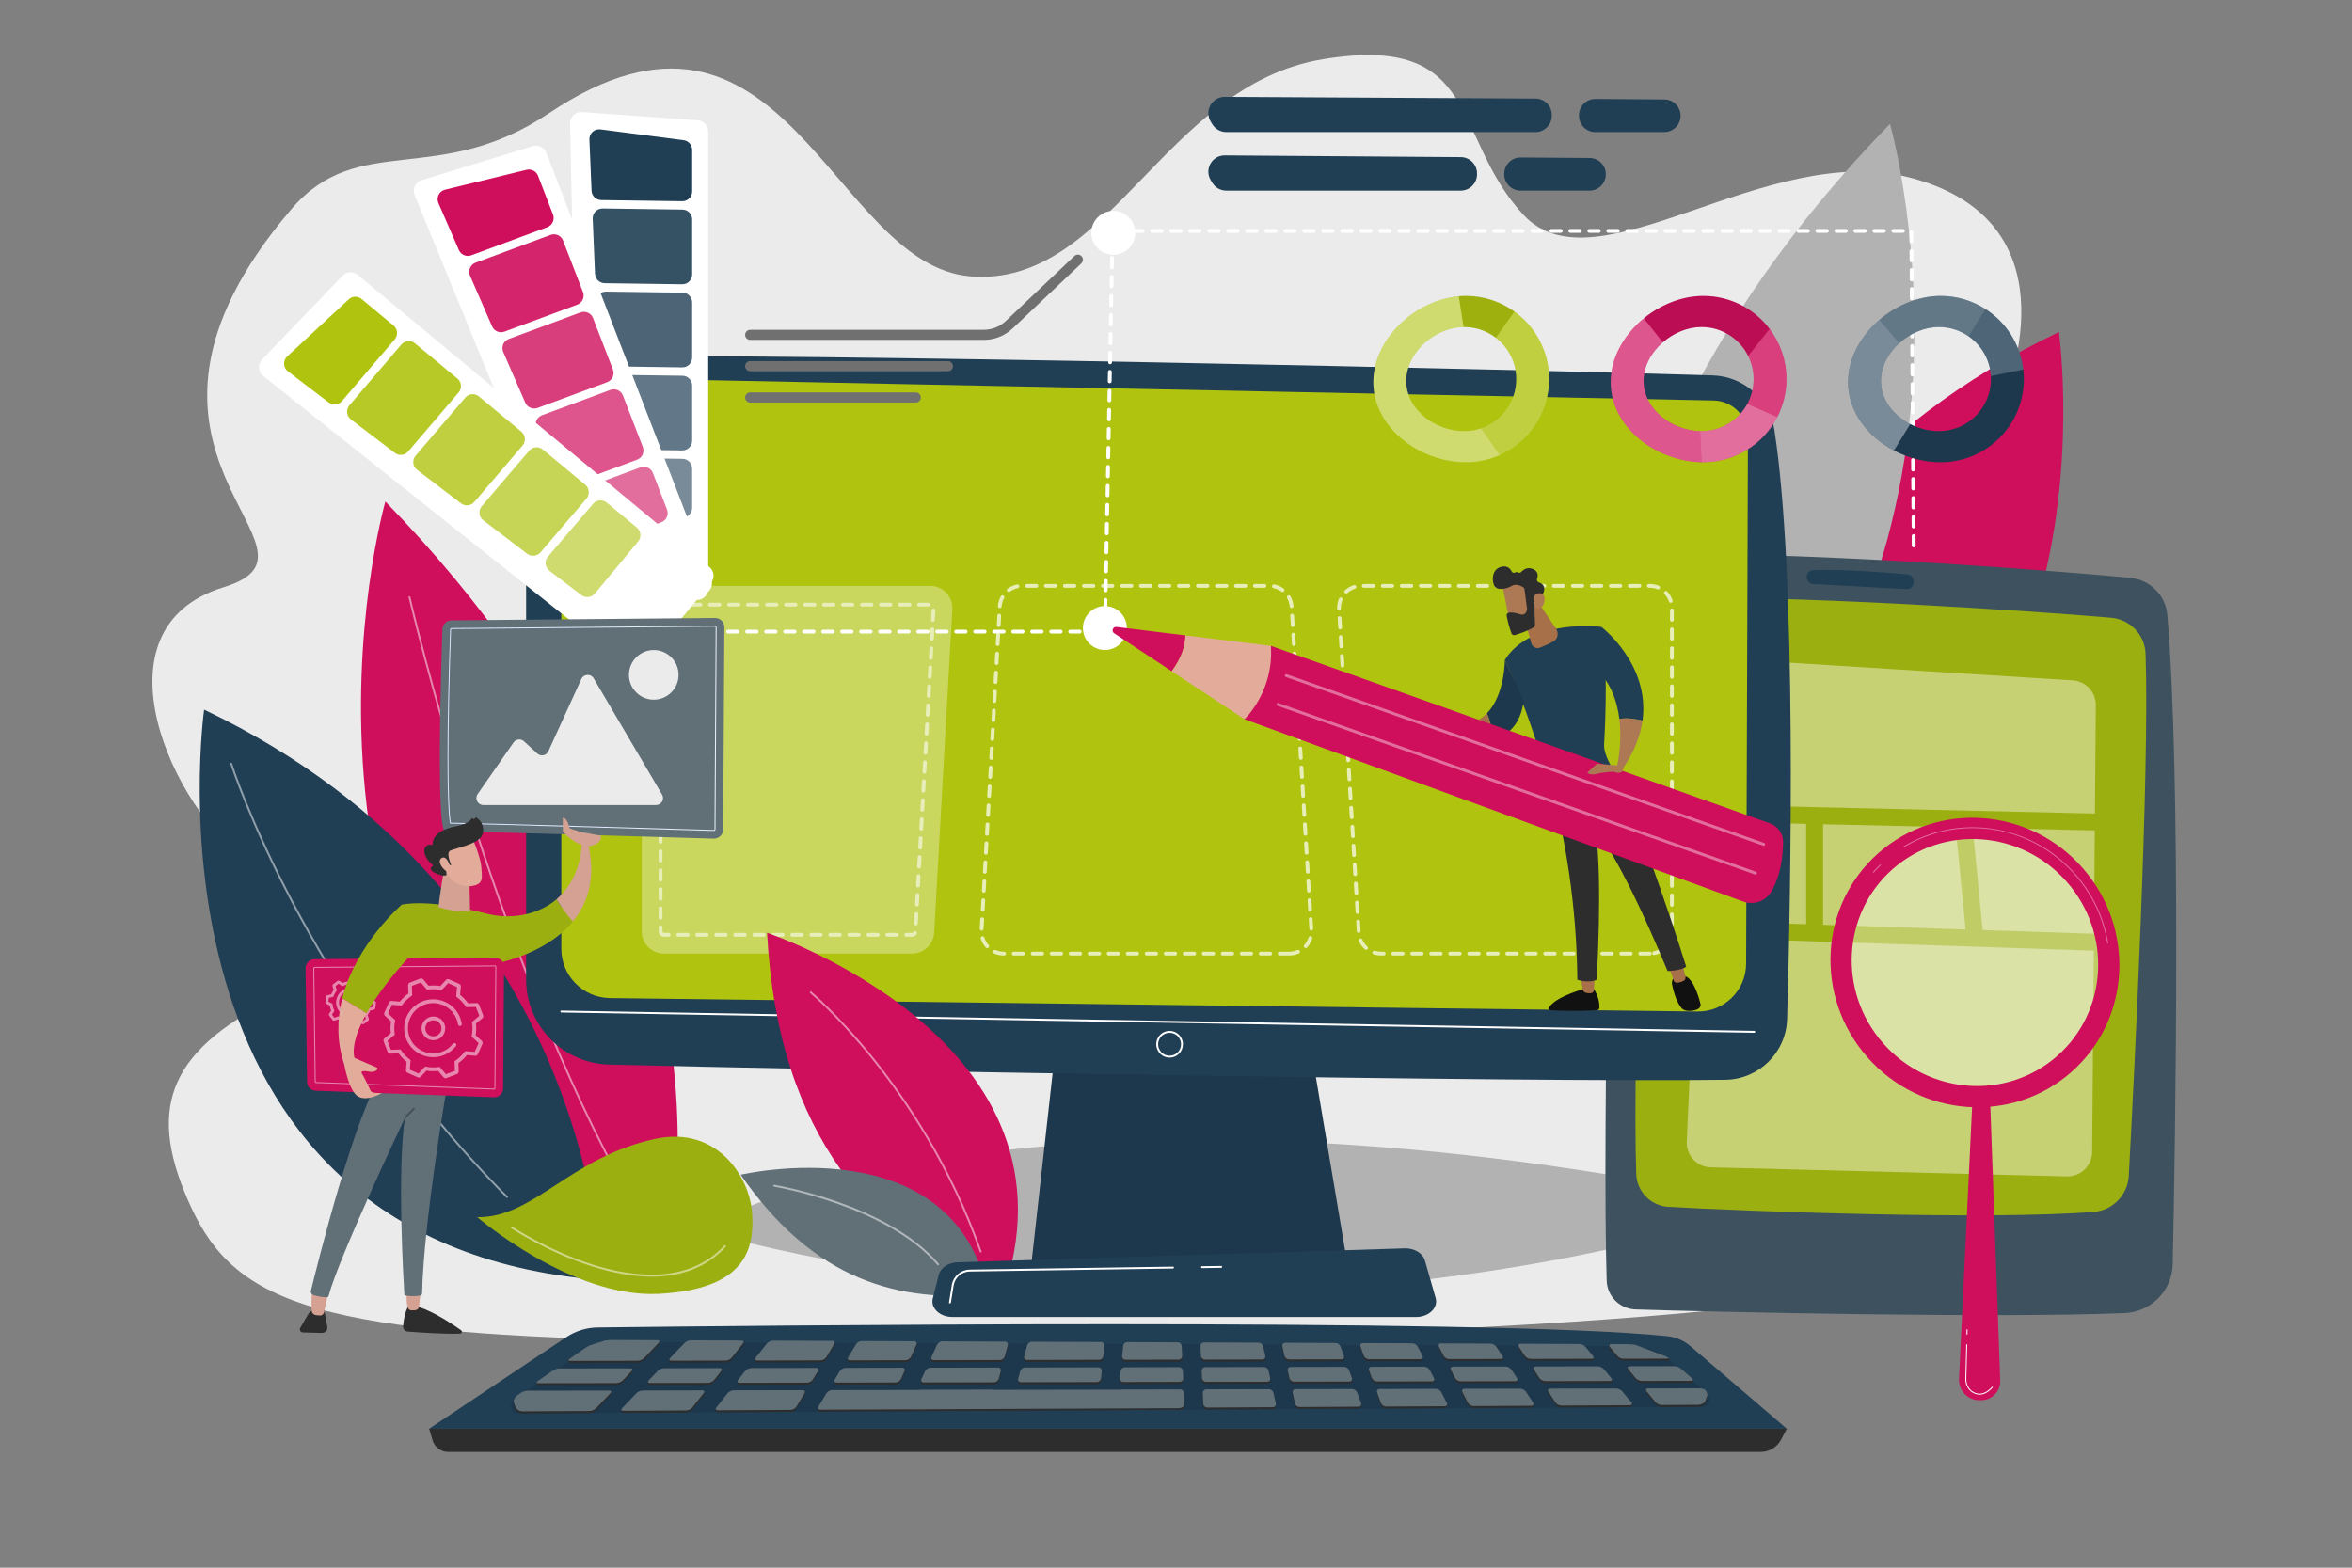 <?xml version="1.0" encoding="UTF-8"?>
<svg id="Illustration" xmlns="http://www.w3.org/2000/svg" xmlns:xlink="http://www.w3.org/1999/xlink" viewBox="0 0 2475 1650">
  <rect x="0" y="0" width="2475" height="1650" fill="#808080" stroke="none"/>
  <defs>
    <style>
      .cls-1 {
        opacity: .2;
      }

      .cls-1, .cls-2, .cls-3, .cls-4, .cls-5, .cls-6 {
        fill: #fff;
      }

      .cls-7 {
        fill: #616f77;
      }

      .cls-8 {
        fill: #111;
      }

      .cls-2 {
        opacity: .47;
      }

      .cls-9 {
        fill: url(#linear-gradient-2);
      }

      .cls-10, .cls-11, .cls-12, .cls-13, .cls-14 {
        fill: #cf0e5c;
      }

      .cls-10, .cls-15, .cls-16 {
        opacity: .7;
      }

      .cls-17 {
        fill: #1d374c;
      }

      .cls-18 {
        fill: #2d2d2d;
      }

      .cls-19 {
        opacity: .3;
      }

      .cls-11, .cls-20, .cls-21 {
        opacity: .8;
      }

      .cls-22, .cls-23, .cls-15, .cls-24, .cls-21 {
        fill: #203e54;
      }

      .cls-22, .cls-25, .cls-12 {
        opacity: .9;
      }

      .cls-4, .cls-26 {
        opacity: .5;
      }

      .cls-27, .cls-23, .cls-13 {
        opacity: .6;
      }

      .cls-27, .cls-25, .cls-28, .cls-20, .cls-16 {
        fill: #afc30f;
      }

      .cls-29 {
        fill: #a87049;
      }

      .cls-30 {
        fill: #b2b2b2;
      }

      .cls-31 {
        fill: url(#linear-gradient-3);
      }

      .cls-32 {
        fill: #9caf10;
      }

      .cls-33 {
        opacity: .36;
      }

      .cls-34 {
        fill: #d4a192;
      }

      .cls-5 {
        opacity: .3;
      }

      .cls-35 {
        opacity: .42;
      }

      .cls-6 {
        opacity: .4;
      }

      .cls-36 {
        fill: #ebebeb;
      }

      .cls-37 {
        opacity: .71;
      }

      .cls-38 {
        fill: #ad7954;
      }

      .cls-39 {
        opacity: .1;
      }

      .cls-40 {
        fill: url(#linear-gradient);
      }

      .cls-41 {
        fill: #707070;
      }

      .cls-42 {
        fill: #e3ac9a;
      }

      .cls-43 {
        fill: #3d525e;
      }
    </style>
    <linearGradient id="linear-gradient" x1="5515.86" y1="957.12" x2="5524.48" y2="939.88" gradientTransform="translate(7229.01) rotate(-180) scale(1 -1)" gradientUnits="userSpaceOnUse">
      <stop offset="0" stop-color="#53d8ff"/>
      <stop offset="1" stop-color="#3840f7"/>
    </linearGradient>
    <linearGradient id="linear-gradient-2" x1="5702.75" y1="760.99" x2="5720.81" y2="760.99" gradientTransform="translate(7229.01) rotate(-180) scale(1 -1)" gradientUnits="userSpaceOnUse">
      <stop offset="0" stop-color="#ff928e"/>
      <stop offset="1" stop-color="#feb3b1"/>
    </linearGradient>
    <linearGradient id="linear-gradient-3" x1="470.91" y1="766.55" x2="754.1" y2="766.55" gradientUnits="userSpaceOnUse">
      <stop offset="0" stop-color="#dae3fe"/>
      <stop offset="1" stop-color="#e9effd"/>
    </linearGradient>
  </defs>
  <path class="cls-36" d="M577.35,119.38c-117.27,78.54-200.15,17.89-271.03,101.07-221.11,259.49,59.09,357.85-71.07,397.65-141.35,43.22-53.42,233.96,26.12,289.08,79.54,55.13,138.68,88.29,25.68,144.64-113,56.35-132.74,118.66-85.36,220.06,47.38,101.4,137.15,133.35,510.2,139.36,373.06,6.01,1095.52-6.73,1292.61-64.43,197.09-57.7,53.41-206.16,136.27-317.05,82.86-110.9,99.16-176.01-27.74-283.58-126.9-107.57-54.61-218.9-16.51-297.41,38.1-78.51,67.41-220.91-85.52-261.53-152.93-40.62-330.74,121.45-407.66,39.12-76.91-82.33-43.06-191.52-211.03-164.03-167.97,27.49-224.45,240.26-370.93,228.56-146.48-11.7-195.45-337.99-444.03-171.5Z"/>
  <g>
    <path class="cls-14" d="M693.28,1361.77s132.78-401.92-287.77-833.9c0,0-152.86,534.35,287.77,833.9Z"/>
    <path class="cls-4" d="M665.61,1266.16c-.35,0-.68-.18-.87-.5-74.85-129.93-134.72-296.21-171.77-412.81-40.14-126.32-62.88-223.19-63.1-224.15-.13-.54.21-1.08.75-1.2.54-.13,1.08.21,1.2.75.22.96,22.95,97.76,63.07,224.02,37.02,116.5,96.84,282.62,171.59,412.4.28.48.11,1.09-.37,1.37-.16.09-.33.13-.5.13Z"/>
  </g>
  <g>
    <path class="cls-24" d="M214.78,746.9s-79.32,561.56,417.85,600.4c0,0-3.28-402.46-417.85-600.4Z"/>
    <path class="cls-4" d="M533.52,1260.89c-.26,0-.52-.1-.71-.3-110.24-111.63-183.34-229.78-225.25-309.23-45.41-86.1-65.01-146.61-65.2-147.21-.17-.53.12-1.09.65-1.26.53-.17,1.09.12,1.26.65.19.6,19.75,60.97,65.09,146.93,41.84,79.32,114.82,197.27,224.88,308.71.39.39.38,1.03,0,1.41-.2.19-.45.29-.7.29Z"/>
  </g>
  <path class="cls-14" d="M2166.56,349.43s79.32,561.56-417.85,600.4c0,0,3.28-402.46,417.85-600.4Z"/>
  <path class="cls-30" d="M1701.06,964.3s-132.78-401.92,287.77-833.9c0,0,152.86,534.35-287.77,833.9Z"/>
  <g>
    <g>
      <path class="cls-30" d="M1754.66,1247.03c-346.58-63.12-598.02-52.62-758.09-28.68,10.66,30.21,21.32,77.46,9.67,128.95,329.12,39.69,606.38-10.95,750.3-47.49,28.13-7.14,26.67-47.58-1.88-52.78Z"/>
      <path class="cls-30" d="M996.57,1218.35c-142.82,21.36-212.9,53.4-212.9,53.4l1.54,35.82c75.57,18.22,149.53,31.1,221.04,39.72,11.64-51.49.99-98.74-9.67-128.95Z"/>
    </g>
    <path class="cls-32" d="M502.24,1281.11s99.54,85.44,191.04,80.66c91.5-4.78,100.82-47.25,98.13-85.37-2.69-38.12-37.13-91.92-102.26-77.67-89.99,19.68-127.23,83.09-186.9,82.38Z"/>
    <path class="cls-4" d="M685.83,1343.71c-19.13,0-40.35-3.68-63.27-10.99-46.44-14.8-84.28-39.72-84.66-39.97-.46-.31-.59-.93-.28-1.39.3-.46.92-.59,1.39-.28.38.25,38.02,25.04,84.2,39.75,42.45,13.52,101.01,21.06,138.97-19.85.38-.41,1.01-.43,1.41-.05.41.38.43,1.01.05,1.41-17.1,18.43-39.65,28.85-67.02,30.96-3.52.27-7.11.41-10.79.41Z"/>
    <path class="cls-3" d="M809.45,1273.17c-.41,0-.8-.26-.95-.67-.18-.52.1-1.09.62-1.27.96-.33,96.81-33.16,177.93-39.28.55-.04,1.03.37,1.07.92.04.55-.37,1.03-.92,1.07-80.86,6.1-176.47,38.84-177.43,39.17-.11.04-.22.06-.33.06Z"/>
  </g>
  <g>
    <path class="cls-43" d="M1699.23,624.36c-3.16,127.56-13.42,567.57-8.52,723.49.52,16.52,13.76,29.78,30.28,30.32,81.7,2.67,381.2,9.45,514.83,3.84,27.83-1.17,49.97-23.71,50.54-51.56,2.78-133.89,8.9-510.48-5.66-682.99-1.74-20.67-17.97-37.13-38.61-39.19-88.97-8.9-389.76-30.66-505.21-23.17-20.82,1.35-37.14,18.41-37.65,39.26Z"/>
    <path class="cls-32" d="M1735.69,663.49c-4.4,102.96-18.27,445.49-13.87,572.14.64,18.51,15.23,33.48,33.73,34.56,76.14,4.46,335.91,14.28,447.58,5.34,20.11-1.61,35.89-17.87,36.97-38.02,5.66-105.04,21.91-423.98,17.69-549.22-.67-19.98-16.15-36.3-36.06-38.08-82.37-7.4-358.4-24.99-453.3-19.81-17.81.97-31.98,15.26-32.75,33.09Z"/>
    <path class="cls-24" d="M1901.14,607.38h0c0,3.91,3.05,7.14,6.96,7.35,19.3,1.01,73.66,3.87,97.95,5.28,4.79.28,8.55-4.03,7.64-8.74l-.16-.8c-.62-3.21-3.29-5.63-6.55-5.93-16.42-1.5-65.97-5.68-98.8-4.5-3.94.14-7.05,3.41-7.05,7.35Z"/>
    <g class="cls-35">
      <polygon class="cls-3" points="1918.38 973.33 2068.38 978.33 2057.91 870.67 1918.38 867.5 1918.38 973.33"/>
      <polygon class="cls-3" points="2086.29 978.92 2203.43 982.82 2204.33 874 2075.8 871.08 2086.29 978.92"/>
      <path class="cls-3" d="M2204.48,856.23l.94-114.02c.11-13.78-10.57-25.25-24.33-26.11l-357.02-22.31c-14.48-.91-26.89,10.24-27.54,24.74l-5.73,128.3,413.68,9.41Z"/>
      <polygon class="cls-3" points="1900.61 867.1 1790 864.58 1785.34 968.9 1900.61 972.74 1900.61 867.1"/>
      <path class="cls-3" d="M1784.55,986.65l-9.6,214.9c-.65,14.51,10.74,26.73,25.26,27.1l374.72,9.52c14.5.37,26.49-11.22,26.61-25.73l1.75-211.84-418.73-13.94Z"/>
    </g>
  </g>
  <g>
    <polygon class="cls-17" points="1113.69 1075.68 1084.95 1333.41 1418.35 1333.41 1374.92 1075.68 1113.69 1075.68"/>
    <path class="cls-24" d="M553.64,440.71v590.25c0,48.56,38.69,88.26,87.23,89.51,215.59,5.56,969.61,19.04,1174.84,16.01,35.27-.52,63.85-28.75,64.86-64.01,3.96-137.12,10.38-466.86-13.4-619.94-5.01-32.24-32.22-56.34-64.83-57.39-180.64-5.78-979.95-24.13-1185.08-19.52-35.38.79-63.63,29.69-63.63,65.08Z"/>
    <path class="cls-28" d="M590.68,437.84v560.78c0,28.35,22.76,51.45,51.1,51.87l1144.41,14.14c28.1.42,51.14-22.19,51.24-50.3l1.91-555.77c.07-20.1-15.94-36.56-36.03-37.05l-1171.66-23.67c-22.47-.55-40.98,17.52-40.98,40Z"/>
    <path class="cls-3" d="M1846.05,1087.03h-.01l-1255.37-21.39c-.55,0-.99-.46-.98-1.02,0-.55.47-.98,1.02-.98l1255.37,21.39c.55,0,.99.46.98,1.02,0,.55-.46.98-1,.98Z"/>
    <path class="cls-3" d="M1230.75,1113.15c-7.75,0-14.06-6.31-14.06-14.06s6.31-14.06,14.06-14.06,14.06,6.31,14.06,14.06-6.31,14.06-14.06,14.06ZM1230.75,1087.03c-6.65,0-12.06,5.41-12.06,12.06s5.41,12.06,12.06,12.06,12.06-5.41,12.06-12.06-5.41-12.06-12.06-12.06Z"/>
    <g class="cls-37">
      <path class="cls-2" d="M959.74,1003.66h-261.09c-12.87,0-23.3-10.43-23.3-23.3v-340.43c0-12.87,10.43-23.3,23.3-23.3h280.22c13.38,0,24.01,11.24,23.26,24.6l-19.13,340.43c-.69,12.34-10.9,21.99-23.26,21.99Z"/>
      <path class="cls-3" d="M959.74,985.91h-6.04c-1.1,0-2-.9-2-2s.9-2,2-2h6.04c.6,0,1.13-.33,1.4-.87.49-.99,1.69-1.4,2.68-.91.99.49,1.4,1.69.91,2.68-.94,1.92-2.85,3.11-4.99,3.11ZM943.7,985.91h-10c-1.1,0-2-.9-2-2s.9-2,2-2h10c1.1,0,2,.9,2,2s-.9,2-2,2ZM923.7,985.91h-10c-1.1,0-2-.9-2-2s.9-2,2-2h10c1.1,0,2,.9,2,2s-.9,2-2,2ZM903.7,985.91h-10c-1.1,0-2-.9-2-2s.9-2,2-2h10c1.1,0,2,.9,2,2s-.9,2-2,2ZM883.7,985.91h-10c-1.1,0-2-.9-2-2s.9-2,2-2h10c1.1,0,2,.9,2,2s-.9,2-2,2ZM863.7,985.91h-10c-1.1,0-2-.9-2-2s.9-2,2-2h10c1.1,0,2,.9,2,2s-.9,2-2,2ZM843.7,985.91h-10c-1.1,0-2-.9-2-2s.9-2,2-2h10c1.1,0,2,.9,2,2s-.9,2-2,2ZM823.7,985.91h-10c-1.1,0-2-.9-2-2s.9-2,2-2h10c1.1,0,2,.9,2,2s-.9,2-2,2ZM803.7,985.91h-10c-1.1,0-2-.9-2-2s.9-2,2-2h10c1.1,0,2,.9,2,2s-.9,2-2,2ZM783.7,985.91h-10c-1.1,0-2-.9-2-2s.9-2,2-2h10c1.1,0,2,.9,2,2s-.9,2-2,2ZM763.7,985.91h-10c-1.1,0-2-.9-2-2s.9-2,2-2h10c1.1,0,2,.9,2,2s-.9,2-2,2ZM743.7,985.91h-10c-1.1,0-2-.9-2-2s.9-2,2-2h10c1.1,0,2,.9,2,2s-.9,2-2,2ZM723.7,985.91h-10c-1.1,0-2-.9-2-2s.9-2,2-2h10c1.1,0,2,.9,2,2s-.9,2-2,2ZM703.7,985.91h-5.05c-3.06,0-5.55-2.49-5.55-5.55v-4.42c0-1.1.9-2,2-2s2,.9,2,2v4.42c0,.86.7,1.55,1.55,1.55h5.05c1.1,0,2,.9,2,2s-.9,2-2,2ZM963.77,973.99s-.08,0-.11,0c-1.1-.06-1.95-1.01-1.88-2.11l.56-9.98c.06-1.1,1.02-1.94,2.11-1.88,1.1.06,1.95,1.01,1.88,2.11l-.56,9.98c-.06,1.06-.94,1.89-2,1.89ZM695.09,967.94c-1.1,0-2-.9-2-2v-10c0-1.1.9-2,2-2s2,.9,2,2v10c0,1.1-.9,2-2,2ZM964.89,954.03s-.08,0-.11,0c-1.1-.06-1.95-1.01-1.88-2.11l.56-9.98c.06-1.1,1.02-1.94,2.11-1.88,1.1.06,1.95,1.01,1.88,2.11l-.56,9.98c-.06,1.06-.94,1.89-2,1.89ZM695.09,947.94c-1.1,0-2-.9-2-2v-10c0-1.1.9-2,2-2s2,.9,2,2v10c0,1.1-.9,2-2,2ZM966.01,934.06s-.08,0-.11,0c-1.1-.06-1.95-1.01-1.88-2.11l.56-9.98c.06-1.1,1.02-1.96,2.11-1.88,1.1.06,1.95,1.01,1.88,2.11l-.56,9.98c-.06,1.06-.94,1.89-2,1.89ZM695.09,927.94c-1.1,0-2-.9-2-2v-10c0-1.1.9-2,2-2s2,.9,2,2v10c0,1.1-.9,2-2,2ZM967.13,914.09s-.08,0-.11,0c-1.1-.06-1.95-1.01-1.88-2.11l.56-9.98c.06-1.1,1.01-1.93,2.11-1.88,1.1.06,1.95,1.01,1.88,2.11l-.56,9.98c-.06,1.06-.94,1.89-2,1.89ZM695.09,907.94c-1.1,0-2-.9-2-2v-10c0-1.1.9-2,2-2s2,.9,2,2v10c0,1.1-.9,2-2,2ZM968.26,894.12s-.08,0-.11,0c-1.1-.06-1.95-1.01-1.88-2.11l.56-9.98c.06-1.1,1.04-1.93,2.11-1.88,1.1.06,1.95,1.01,1.88,2.11l-.56,9.98c-.06,1.06-.94,1.89-2,1.89ZM695.09,887.94c-1.1,0-2-.9-2-2v-10c0-1.1.9-2,2-2s2,.9,2,2v10c0,1.1-.9,2-2,2ZM969.38,874.15s-.08,0-.11,0c-1.1-.06-1.95-1.01-1.88-2.11l.56-9.98c.06-1.1,1.03-1.93,2.11-1.88,1.1.06,1.95,1.01,1.88,2.11l-.56,9.98c-.06,1.06-.94,1.89-2,1.89ZM695.09,867.94c-1.1,0-2-.9-2-2v-10c0-1.1.9-2,2-2s2,.9,2,2v10c0,1.1-.9,2-2,2ZM970.5,854.18s-.08,0-.11,0c-1.1-.06-1.95-1.01-1.88-2.11l.56-9.98c.06-1.1,1.03-1.94,2.11-1.88,1.1.06,1.95,1.01,1.88,2.11l-.56,9.98c-.06,1.06-.94,1.89-2,1.89ZM695.09,847.94c-1.1,0-2-.9-2-2v-10c0-1.1.9-2,2-2s2,.9,2,2v10c0,1.1-.9,2-2,2ZM971.62,834.21s-.08,0-.11,0c-1.1-.06-1.95-1.01-1.88-2.11l.56-9.98c.06-1.1,1.03-1.94,2.11-1.88,1.1.06,1.95,1.01,1.88,2.11l-.56,9.98c-.06,1.06-.94,1.89-2,1.89ZM695.09,827.94c-1.1,0-2-.9-2-2v-10c0-1.1.9-2,2-2s2,.9,2,2v10c0,1.1-.9,2-2,2ZM972.75,814.25s-.08,0-.11,0c-1.1-.06-1.95-1.01-1.88-2.11l.56-9.98c.06-1.1,1.02-1.94,2.11-1.88,1.1.06,1.95,1.01,1.88,2.11l-.56,9.98c-.06,1.06-.94,1.89-2,1.89ZM695.09,807.94c-1.1,0-2-.9-2-2v-10c0-1.1.9-2,2-2s2,.9,2,2v10c0,1.1-.9,2-2,2ZM973.87,794.28s-.08,0-.11,0c-1.1-.06-1.95-1.01-1.88-2.11l.56-9.98c.06-1.1,1.02-1.96,2.11-1.88,1.1.06,1.95,1.01,1.88,2.11l-.56,9.98c-.06,1.06-.94,1.89-2,1.89ZM695.09,787.94c-1.1,0-2-.9-2-2v-10c0-1.1.9-2,2-2s2,.9,2,2v10c0,1.1-.9,2-2,2ZM974.99,774.31s-.08,0-.11,0c-1.1-.06-1.95-1.01-1.88-2.11l.56-9.98c.06-1.1,1.02-1.94,2.11-1.88,1.1.06,1.95,1.01,1.88,2.11l-.56,9.98c-.06,1.06-.94,1.89-2,1.89ZM695.09,767.94c-1.1,0-2-.9-2-2v-10c0-1.1.9-2,2-2s2,.9,2,2v10c0,1.1-.9,2-2,2ZM976.11,754.34s-.08,0-.11,0c-1.1-.06-1.95-1.01-1.88-2.11l.56-9.98c.06-1.1,1.01-1.93,2.11-1.88,1.1.06,1.95,1.01,1.88,2.11l-.56,9.98c-.06,1.06-.94,1.89-2,1.89ZM695.09,747.94c-1.1,0-2-.9-2-2v-10c0-1.1.9-2,2-2s2,.9,2,2v10c0,1.1-.9,2-2,2ZM977.23,734.37s-.08,0-.11,0c-1.1-.06-1.95-1.01-1.88-2.11l.56-9.98c.06-1.1,1.04-1.93,2.11-1.88,1.1.06,1.95,1.01,1.88,2.11l-.56,9.98c-.06,1.06-.94,1.89-2,1.89ZM695.09,727.94c-1.1,0-2-.9-2-2v-10c0-1.1.9-2,2-2s2,.9,2,2v10c0,1.1-.9,2-2,2ZM978.36,714.4s-.08,0-.11,0c-1.1-.06-1.95-1.01-1.88-2.11l.56-9.98c.06-1.1,1.03-1.94,2.11-1.88,1.1.06,1.95,1.01,1.88,2.11l-.56,9.98c-.06,1.06-.94,1.89-2,1.89ZM695.09,707.94c-1.1,0-2-.9-2-2v-10c0-1.1.9-2,2-2s2,.9,2,2v10c0,1.1-.9,2-2,2ZM979.48,694.44s-.08,0-.11,0c-1.1-.06-1.95-1.01-1.88-2.11l.56-9.98c.06-1.1,1.03-1.94,2.11-1.88,1.1.06,1.95,1.01,1.88,2.11l-.56,9.98c-.06,1.06-.94,1.89-2,1.89ZM695.09,687.94c-1.1,0-2-.9-2-2v-10c0-1.1.9-2,2-2s2,.9,2,2v10c0,1.1-.9,2-2,2ZM980.6,674.47s-.08,0-.11,0c-1.1-.06-1.95-1.01-1.88-2.11l.56-9.98c.06-1.1,1.03-1.94,2.11-1.88,1.1.06,1.95,1.01,1.88,2.11l-.56,9.98c-.06,1.06-.94,1.89-2,1.89ZM695.09,667.94c-1.1,0-2-.9-2-2v-10c0-1.1.9-2,2-2s2,.9,2,2v10c0,1.1-.9,2-2,2ZM981.72,654.5s-.08,0-.11,0c-1.1-.06-1.95-1.01-1.88-2.11l.56-9.98c.06-1.1,1.02-1.94,2.11-1.88,1.1.06,1.95,1.01,1.88,2.11l-.56,9.98c-.06,1.06-.94,1.89-2,1.89ZM695.09,647.94c-1.1,0-2-.9-2-2v-6.01c0-2.11,1.23-4.08,3.14-5,.99-.48,2.19-.07,2.67.93.48.99.07,2.19-.93,2.67-.54.26-.88.81-.88,1.4v6.01c0,1.1-.9,2-2,2ZM977.05,638.38h-10c-1.1,0-2-.9-2-2s.9-2,2-2h10c1.1,0,2,.9,2,2s-.9,2-2,2ZM957.05,638.38h-10c-1.1,0-2-.9-2-2s.9-2,2-2h10c1.1,0,2,.9,2,2s-.9,2-2,2ZM937.05,638.38h-10c-1.1,0-2-.9-2-2s.9-2,2-2h10c1.1,0,2,.9,2,2s-.9,2-2,2ZM917.05,638.38h-10c-1.1,0-2-.9-2-2s.9-2,2-2h10c1.1,0,2,.9,2,2s-.9,2-2,2ZM897.05,638.38h-10c-1.1,0-2-.9-2-2s.9-2,2-2h10c1.1,0,2,.9,2,2s-.9,2-2,2ZM877.05,638.38h-10c-1.1,0-2-.9-2-2s.9-2,2-2h10c1.1,0,2,.9,2,2s-.9,2-2,2ZM857.05,638.38h-10c-1.1,0-2-.9-2-2s.9-2,2-2h10c1.1,0,2,.9,2,2s-.9,2-2,2ZM837.05,638.38h-10c-1.1,0-2-.9-2-2s.9-2,2-2h10c1.1,0,2,.9,2,2s-.9,2-2,2ZM817.05,638.38h-10c-1.1,0-2-.9-2-2s.9-2,2-2h10c1.1,0,2,.9,2,2s-.9,2-2,2ZM797.05,638.38h-10c-1.1,0-2-.9-2-2s.9-2,2-2h10c1.1,0,2,.9,2,2s-.9,2-2,2ZM777.05,638.38h-10c-1.1,0-2-.9-2-2s.9-2,2-2h10c1.1,0,2,.9,2,2s-.9,2-2,2ZM757.05,638.38h-10c-1.1,0-2-.9-2-2s.9-2,2-2h10c1.1,0,2,.9,2,2s-.9,2-2,2ZM737.05,638.38h-10c-1.1,0-2-.9-2-2s.9-2,2-2h10c1.1,0,2,.9,2,2s-.9,2-2,2ZM717.05,638.38h-10c-1.1,0-2-.9-2-2s.9-2,2-2h10c1.1,0,2,.9,2,2s-.9,2-2,2Z"/>
      <path class="cls-3" d="M1356.66,1005.66h-10c-1.1,0-2-.9-2-2s.9-2,2-2h10c2.96,0,5.83-.6,8.51-1.77,1.01-.44,2.19.02,2.63,1.03.44,1.01-.02,2.19-1.03,2.63-3.19,1.4-6.6,2.1-10.12,2.1ZM1336.66,1005.66h-10c-1.1,0-2-.9-2-2s.9-2,2-2h10c1.1,0,2,.9,2,2s-.9,2-2,2ZM1316.66,1005.66h-10c-1.1,0-2-.9-2-2s.9-2,2-2h10c1.1,0,2,.9,2,2s-.9,2-2,2ZM1296.66,1005.66h-10c-1.1,0-2-.9-2-2s.9-2,2-2h10c1.1,0,2,.9,2,2s-.9,2-2,2ZM1276.66,1005.66h-10c-1.1,0-2-.9-2-2s.9-2,2-2h10c1.1,0,2,.9,2,2s-.9,2-2,2ZM1256.66,1005.66h-10c-1.1,0-2-.9-2-2s.9-2,2-2h10c1.1,0,2,.9,2,2s-.9,2-2,2ZM1236.66,1005.66h-10c-1.1,0-2-.9-2-2s.9-2,2-2h10c1.1,0,2,.9,2,2s-.9,2-2,2ZM1216.66,1005.66h-10c-1.1,0-2-.9-2-2s.9-2,2-2h10c1.1,0,2,.9,2,2s-.9,2-2,2ZM1196.66,1005.66h-10c-1.1,0-2-.9-2-2s.9-2,2-2h10c1.1,0,2,.9,2,2s-.9,2-2,2ZM1176.66,1005.66h-10c-1.1,0-2-.9-2-2s.9-2,2-2h10c1.1,0,2,.9,2,2s-.9,2-2,2ZM1156.66,1005.66h-10c-1.1,0-2-.9-2-2s.9-2,2-2h10c1.1,0,2,.9,2,2s-.9,2-2,2ZM1136.66,1005.66h-10c-1.1,0-2-.9-2-2s.9-2,2-2h10c1.1,0,2,.9,2,2s-.9,2-2,2ZM1116.66,1005.66h-10c-1.1,0-2-.9-2-2s.9-2,2-2h10c1.1,0,2,.9,2,2s-.9,2-2,2ZM1096.66,1005.66h-10c-1.1,0-2-.9-2-2s.9-2,2-2h10c1.1,0,2,.9,2,2s-.9,2-2,2ZM1076.66,1005.66h-10c-1.1,0-2-.9-2-2s.9-2,2-2h10c1.1,0,2,.9,2,2s-.9,2-2,2ZM1056.66,1005.66h-.51c-3.48,0-6.85-.69-10.02-2.06-1.01-.44-1.48-1.61-1.04-2.63.44-1.01,1.61-1.48,2.63-1.04,2.66,1.15,5.5,1.73,8.43,1.73h.51c1.1,0,2,.9,2,2s-.9,2-2,2ZM1038.86,997.98c-.55,0-1.09-.22-1.49-.66-2.42-2.68-4.28-5.92-5.36-9.35-.33-1.05.25-2.18,1.31-2.51,1.05-.33,2.18.25,2.51,1.31.91,2.89,2.47,5.61,4.51,7.87.74.82.68,2.08-.14,2.82-.38.35-.86.52-1.34.52ZM1374.01,997.9c-.47,0-.95-.17-1.33-.51-.82-.74-.89-2-.15-2.82,2.03-2.27,3.58-5,4.48-7.89.33-1.06,1.45-1.64,2.5-1.32,1.05.33,1.64,1.45,1.32,2.5-1.07,3.43-2.91,6.67-5.32,9.37-.39.44-.94.67-1.49.67ZM1032.98,979.48s-.08,0-.11,0c-1.1-.06-1.95-1.01-1.88-2.11l.56-9.98c.06-1.1,1.03-1.95,2.11-1.88,1.1.06,1.95,1.01,1.88,2.11l-.56,9.98c-.06,1.06-.94,1.89-2,1.89ZM1379.82,979.39c-1.05,0-1.93-.82-1.99-1.88l-.61-9.98c-.07-1.1.77-2.05,1.87-2.12,1.12-.08,2.05.77,2.12,1.87l.61,9.98c.07,1.1-.77,2.05-1.87,2.12-.04,0-.08,0-.12,0ZM1034.1,959.52s-.08,0-.11,0c-1.1-.06-1.95-1.01-1.88-2.11l.56-9.98c.06-1.1,1.03-1.95,2.11-1.88,1.1.06,1.95,1.01,1.88,2.11l-.56,9.98c-.06,1.06-.94,1.89-2,1.89ZM1378.6,959.43c-1.05,0-1.93-.82-1.99-1.88l-.61-9.98c-.07-1.1.77-2.05,1.87-2.12,1.11-.07,2.05.77,2.12,1.87l.61,9.98c.07,1.1-.77,2.05-1.87,2.12-.04,0-.08,0-.12,0ZM1035.23,939.55s-.08,0-.11,0c-1.1-.06-1.95-1.01-1.88-2.11l.56-9.98c.06-1.1,1.03-1.94,2.11-1.88,1.1.06,1.95,1.01,1.88,2.11l-.56,9.98c-.06,1.06-.94,1.89-2,1.89ZM1377.38,939.46c-1.05,0-1.93-.82-1.99-1.88l-.61-9.98c-.07-1.1.77-2.05,1.87-2.12,1.11-.07,2.05.77,2.12,1.87l.61,9.98c.07,1.1-.77,2.05-1.87,2.12-.04,0-.08,0-.12,0ZM1036.35,919.58s-.08,0-.11,0c-1.1-.06-1.95-1.01-1.88-2.11l.56-9.98c.06-1.1,1.02-1.94,2.11-1.88,1.1.06,1.95,1.01,1.88,2.11l-.56,9.98c-.06,1.06-.94,1.89-2,1.89ZM1376.17,919.5c-1.05,0-1.93-.82-1.99-1.88l-.61-9.98c-.07-1.1.77-2.05,1.87-2.12,1.11-.08,2.05.77,2.12,1.87l.61,9.98c.07,1.1-.77,2.05-1.87,2.12-.04,0-.08,0-.12,0ZM1037.47,899.61s-.08,0-.11,0c-1.1-.06-1.95-1.01-1.88-2.11l.56-9.98c.06-1.1,1.02-1.94,2.11-1.88,1.1.06,1.95,1.01,1.88,2.11l-.56,9.98c-.06,1.06-.94,1.89-2,1.89ZM1374.95,899.54c-1.05,0-1.93-.82-1.99-1.88l-.61-9.98c-.07-1.1.77-2.05,1.87-2.12,1.13-.07,2.05.77,2.12,1.87l.61,9.98c.07,1.1-.77,2.05-1.87,2.12-.04,0-.08,0-.12,0ZM1038.59,879.64s-.08,0-.11,0c-1.1-.06-1.95-1.01-1.88-2.11l.56-9.98c.06-1.1,1.02-1.94,2.11-1.88,1.1.06,1.95,1.01,1.88,2.11l-.56,9.98c-.06,1.06-.94,1.89-2,1.89ZM1373.73,879.57c-1.05,0-1.93-.82-1.99-1.88l-.61-9.98c-.07-1.1.77-2.05,1.87-2.12,1.13-.07,2.05.77,2.12,1.87l.61,9.98c.07,1.1-.77,2.05-1.87,2.12-.04,0-.08,0-.12,0ZM1039.71,859.67s-.08,0-.11,0c-1.1-.06-1.95-1.01-1.88-2.11l.56-9.98c.06-1.1,1.01-1.93,2.11-1.88,1.1.06,1.95,1.01,1.88,2.11l-.56,9.98c-.06,1.06-.94,1.89-2,1.89ZM1372.51,859.61c-1.05,0-1.93-.82-1.99-1.88l-.61-9.98c-.07-1.1.77-2.05,1.87-2.12,1.13-.08,2.05.77,2.12,1.87l.61,9.98c.07,1.1-.77,2.05-1.87,2.12-.04,0-.08,0-.12,0ZM1040.84,839.71s-.08,0-.11,0c-1.1-.06-1.95-1.01-1.88-2.11l.56-9.98c.06-1.1,1.01-1.93,2.11-1.88,1.1.06,1.95,1.01,1.88,2.11l-.56,9.98c-.06,1.06-.94,1.89-2,1.89ZM1371.29,839.65c-1.05,0-1.93-.82-1.99-1.88l-.61-9.98c-.07-1.1.77-2.05,1.87-2.12,1.13-.07,2.05.77,2.12,1.87l.61,9.98c.07,1.1-.77,2.05-1.87,2.12-.04,0-.08,0-.12,0ZM1041.96,819.74s-.08,0-.11,0c-1.1-.06-1.95-1.01-1.88-2.11l.56-9.98c.06-1.1,1.04-1.93,2.11-1.88,1.1.06,1.95,1.01,1.88,2.11l-.56,9.98c-.06,1.06-.94,1.89-2,1.89ZM1370.08,819.69c-1.05,0-1.93-.82-1.99-1.88l-.61-9.98c-.07-1.1.77-2.05,1.87-2.12,1.13-.08,2.05.77,2.12,1.87l.61,9.98c.07,1.1-.77,2.05-1.87,2.12-.04,0-.08,0-.12,0ZM1043.08,799.77s-.08,0-.11,0c-1.1-.06-1.95-1.01-1.88-2.11l.56-9.98c.06-1.1,1.03-1.94,2.11-1.88,1.1.06,1.95,1.01,1.88,2.11l-.56,9.98c-.06,1.06-.94,1.89-2,1.89ZM1368.86,799.72c-1.05,0-1.93-.82-1.99-1.88l-.61-9.98c-.07-1.1.77-2.05,1.87-2.12,1.12-.08,2.05.77,2.12,1.87l.61,9.98c.07,1.1-.77,2.05-1.87,2.12-.04,0-.08,0-.12,0ZM1044.2,779.8s-.08,0-.11,0c-1.1-.06-1.95-1.01-1.88-2.11l.56-9.98c.06-1.1,1.03-1.94,2.11-1.88,1.1.06,1.95,1.01,1.88,2.11l-.56,9.98c-.06,1.06-.94,1.89-2,1.89ZM1367.64,779.76c-1.05,0-1.93-.82-1.99-1.88l-.61-9.98c-.07-1.1.77-2.05,1.87-2.12,1.12-.07,2.05.77,2.12,1.87l.61,9.98c.07,1.1-.77,2.05-1.87,2.12-.04,0-.08,0-.12,0ZM1045.33,759.83s-.08,0-.11,0c-1.1-.06-1.95-1.01-1.88-2.11l.56-9.98c.06-1.1,1.02-1.94,2.11-1.88,1.1.06,1.95,1.01,1.88,2.11l-.56,9.98c-.06,1.06-.94,1.89-2,1.89ZM1366.42,759.8c-1.05,0-1.93-.82-1.99-1.88l-.61-9.98c-.07-1.1.77-2.05,1.87-2.12,1.12-.08,2.05.77,2.12,1.87l.61,9.98c.07,1.1-.77,2.05-1.87,2.12-.04,0-.08,0-.12,0ZM1046.45,739.86s-.08,0-.11,0c-1.1-.06-1.95-1.01-1.88-2.11l.56-9.98c.06-1.1,1.02-1.94,2.11-1.88,1.1.06,1.95,1.01,1.88,2.11l-.56,9.98c-.06,1.06-.94,1.89-2,1.89ZM1365.21,739.83c-1.05,0-1.93-.82-1.99-1.88l-.61-9.98c-.07-1.1.77-2.05,1.87-2.12,1.12-.08,2.05.77,2.12,1.87l.61,9.98c.07,1.1-.77,2.05-1.87,2.12-.04,0-.08,0-.12,0ZM1047.57,719.89s-.08,0-.11,0c-1.1-.06-1.95-1.01-1.88-2.11l.56-9.98c.06-1.1,1.02-1.94,2.11-1.88,1.1.06,1.95,1.01,1.88,2.11l-.56,9.98c-.06,1.06-.94,1.89-2,1.89ZM1363.99,719.87c-1.05,0-1.93-.82-1.99-1.88l-.61-9.98c-.07-1.1.77-2.05,1.87-2.12,1.12-.07,2.05.77,2.12,1.87l.61,9.98c.07,1.1-.77,2.05-1.87,2.12-.04,0-.08,0-.12,0ZM1048.69,699.93s-.08,0-.11,0c-1.1-.06-1.95-1.01-1.88-2.11l.56-9.98c.06-1.1,1.01-1.93,2.11-1.88,1.1.06,1.95,1.01,1.88,2.11l-.56,9.98c-.06,1.06-.94,1.89-2,1.89ZM1362.77,699.91c-1.05,0-1.93-.82-1.99-1.88l-.61-9.98c-.07-1.1.77-2.05,1.87-2.12,1.12-.08,2.05.77,2.12,1.87l.61,9.98c.07,1.1-.77,2.05-1.87,2.12-.04,0-.08,0-.12,0ZM1049.81,679.96s-.08,0-.11,0c-1.1-.06-1.95-1.01-1.88-2.11l.56-9.98c.06-1.1,1.01-1.93,2.11-1.88,1.1.06,1.95,1.01,1.88,2.11l-.56,9.98c-.06,1.06-.94,1.89-2,1.89ZM1361.55,679.95c-1.05,0-1.93-.82-1.99-1.88l-.61-9.98c-.07-1.1.77-2.05,1.87-2.12,1.11-.07,2.05.77,2.12,1.87l.61,9.98c.07,1.1-.77,2.05-1.87,2.12-.04,0-.08,0-.12,0ZM1050.94,659.99s-.08,0-.11,0c-1.1-.06-1.95-1.01-1.88-2.11l.56-9.98c.06-1.1,1.04-1.94,2.11-1.88,1.1.06,1.95,1.01,1.88,2.11l-.56,9.98c-.06,1.06-.94,1.89-2,1.89ZM1360.33,659.98c-1.05,0-1.93-.82-1.99-1.88l-.61-9.98c-.07-1.1.77-2.05,1.87-2.12,1.11-.07,2.05.77,2.12,1.87l.61,9.98c.07,1.1-.77,2.05-1.87,2.12-.04,0-.08,0-.12,0ZM1359.11,640.02c-1.03,0-1.91-.79-1.99-1.84-.25-3.08-1.14-6-2.65-8.67-.54-.96-.2-2.18.76-2.72.97-.54,2.18-.2,2.72.76,1.79,3.18,2.85,6.65,3.15,10.3.09,1.1-.73,2.07-1.83,2.16-.06,0-.11,0-.17,0ZM1052.07,640.02c-.05,0-.11,0-.17,0-1.1-.09-1.92-1.06-1.83-2.16.3-3.66,1.36-7.12,3.15-10.31.54-.96,1.76-1.3,2.72-.76.96.54,1.31,1.76.76,2.72-1.5,2.68-2.4,5.6-2.65,8.67-.09,1.05-.96,1.84-1.99,1.84ZM1349.63,623.11c-.41,0-.82-.13-1.18-.39-2.49-1.82-5.28-3.05-8.29-3.67-1.08-.22-1.78-1.28-1.56-2.36.22-1.08,1.27-1.78,2.36-1.56,3.58.73,6.9,2.19,9.86,4.36.89.65,1.09,1.9.43,2.79-.39.54-1,.82-1.62.82ZM1061.55,623.11c-.62,0-1.22-.28-1.62-.82-.65-.89-.46-2.14.44-2.79,2.96-2.16,6.28-3.63,9.86-4.36,1.08-.22,2.14.48,2.36,1.56.22,1.08-.48,2.14-1.56,2.36-3.01.61-5.8,1.84-8.29,3.67-.36.26-.77.39-1.18.39ZM1330.59,618.63h-10c-1.1,0-2-.9-2-2s.9-2,2-2h10c1.1,0,2,.9,2,2s-.9,2-2,2ZM1310.59,618.63h-10c-1.1,0-2-.9-2-2s.9-2,2-2h10c1.1,0,2,.9,2,2s-.9,2-2,2ZM1290.59,618.63h-10c-1.1,0-2-.9-2-2s.9-2,2-2h10c1.1,0,2,.9,2,2s-.9,2-2,2ZM1270.59,618.63h-10c-1.1,0-2-.9-2-2s.9-2,2-2h10c1.1,0,2,.9,2,2s-.9,2-2,2ZM1250.59,618.63h-10c-1.1,0-2-.9-2-2s.9-2,2-2h10c1.1,0,2,.9,2,2s-.9,2-2,2ZM1230.59,618.63h-10c-1.1,0-2-.9-2-2s.9-2,2-2h10c1.1,0,2,.9,2,2s-.9,2-2,2ZM1210.59,618.63h-10c-1.1,0-2-.9-2-2s.9-2,2-2h10c1.1,0,2,.9,2,2s-.9,2-2,2ZM1190.59,618.63h-10c-1.1,0-2-.9-2-2s.9-2,2-2h10c1.1,0,2,.9,2,2s-.9,2-2,2ZM1170.59,618.63h-10c-1.1,0-2-.9-2-2s.9-2,2-2h10c1.1,0,2,.9,2,2s-.9,2-2,2ZM1150.59,618.63h-10c-1.1,0-2-.9-2-2s.9-2,2-2h10c1.1,0,2,.9,2,2s-.9,2-2,2ZM1130.59,618.63h-10c-1.1,0-2-.9-2-2s.9-2,2-2h10c1.1,0,2,.9,2,2s-.9,2-2,2ZM1110.59,618.63h-10c-1.1,0-2-.9-2-2s.9-2,2-2h10c1.1,0,2,.9,2,2s-.9,2-2,2ZM1090.59,618.63h-10c-1.1,0-2-.9-2-2s.9-2,2-2h10c1.1,0,2,.9,2,2s-.9,2-2,2Z"/>
      <path class="cls-3" d="M1736.04,1005.66h-10c-1.1,0-2-.9-2-2s.9-2,2-2h10c1.1,0,2,.9,2,2s-.9,2-2,2ZM1716.04,1005.66h-10c-1.1,0-2-.9-2-2s.9-2,2-2h10c1.1,0,2,.9,2,2s-.9,2-2,2ZM1696.04,1005.66h-10c-1.1,0-2-.9-2-2s.9-2,2-2h10c1.1,0,2,.9,2,2s-.9,2-2,2ZM1676.04,1005.66h-10c-1.1,0-2-.9-2-2s.9-2,2-2h10c1.1,0,2,.9,2,2s-.9,2-2,2ZM1656.04,1005.66h-10c-1.1,0-2-.9-2-2s.9-2,2-2h10c1.1,0,2,.9,2,2s-.9,2-2,2ZM1636.04,1005.66h-10c-1.1,0-2-.9-2-2s.9-2,2-2h10c1.1,0,2,.9,2,2s-.9,2-2,2ZM1616.04,1005.66h-10c-1.1,0-2-.9-2-2s.9-2,2-2h10c1.1,0,2,.9,2,2s-.9,2-2,2ZM1596.04,1005.66h-10c-1.1,0-2-.9-2-2s.9-2,2-2h10c1.1,0,2,.9,2,2s-.9,2-2,2ZM1576.04,1005.66h-10c-1.1,0-2-.9-2-2s.9-2,2-2h10c1.1,0,2,.9,2,2s-.9,2-2,2ZM1556.04,1005.66h-10c-1.1,0-2-.9-2-2s.9-2,2-2h10c1.1,0,2,.9,2,2s-.9,2-2,2ZM1536.04,1005.66h-10c-1.1,0-2-.9-2-2s.9-2,2-2h10c1.1,0,2,.9,2,2s-.9,2-2,2ZM1516.04,1005.66h-10c-1.1,0-2-.9-2-2s.9-2,2-2h10c1.1,0,2,.9,2,2s-.9,2-2,2ZM1496.04,1005.66h-10c-1.1,0-2-.9-2-2s.9-2,2-2h10c1.1,0,2,.9,2,2s-.9,2-2,2ZM1476.04,1005.66h-10c-1.1,0-2-.9-2-2s.9-2,2-2h10c1.1,0,2,.9,2,2s-.9,2-2,2ZM1456.04,1005.66h-2.95c-2.57,0-5.11-.39-7.54-1.15-1.05-.33-1.64-1.45-1.31-2.5.33-1.05,1.45-1.64,2.5-1.31,2.05.64,4.19.96,6.35.96h2.95c1.1,0,2,.9,2,2s-.9,2-2,2ZM1740.59,1005.21c-.94,0-1.77-.66-1.96-1.61-.21-1.08.49-2.14,1.57-2.35,3.01-.6,5.81-1.82,8.31-3.63.9-.65,2.15-.45,2.79.45.65.89.45,2.15-.45,2.79-2.97,2.15-6.29,3.6-9.88,4.31-.13.03-.26.04-.39.04ZM1437.52,999.69c-.48,0-.95-.17-1.34-.51-2.69-2.41-4.87-5.43-6.3-8.73-.44-1.01.02-2.19,1.04-2.63,1.01-.44,2.19.02,2.63,1.04,1.21,2.78,3.04,5.32,5.31,7.35.82.74.89,2,.15,2.82-.39.44-.94.66-1.49.66ZM1756.3,993.85c-.34,0-.67-.08-.99-.26-.96-.55-1.3-1.77-.75-2.73,1.52-2.68,2.42-5.59,2.69-8.66.09-1.1,1.06-1.92,2.16-1.82,1.1.09,1.92,1.06,1.82,2.16-.31,3.65-1.39,7.11-3.19,10.29-.37.65-1.04,1.01-1.74,1.01ZM1429.72,981.92c-1.05,0-1.93-.82-1.99-1.88l-.61-9.98c-.07-1.1.77-2.05,1.87-2.12,1.11-.08,2.05.77,2.12,1.87l.61,9.98c.07,1.1-.77,2.05-1.87,2.12-.04,0-.08,0-.12,0ZM1759.33,974.38c-1.1,0-2-.9-2-2v-10c0-1.1.9-2,2-2s2,.9,2,2v10c0,1.1-.9,2-2,2ZM1428.5,961.95c-1.05,0-1.93-.82-1.99-1.88l-.61-9.98c-.07-1.1.77-2.05,1.87-2.12,1.11-.08,2.05.77,2.12,1.87l.61,9.98c.07,1.1-.77,2.05-1.87,2.12-.04,0-.08,0-.12,0ZM1759.33,954.38c-1.1,0-2-.9-2-2v-10c0-1.1.9-2,2-2s2,.9,2,2v10c0,1.1-.9,2-2,2ZM1427.29,941.99c-1.05,0-1.93-.82-1.99-1.88l-.61-9.98c-.07-1.1.77-2.05,1.87-2.12,1.11-.07,2.05.77,2.12,1.87l.61,9.98c.07,1.1-.77,2.05-1.87,2.12-.04,0-.08,0-.12,0ZM1759.33,934.38c-1.1,0-2-.9-2-2v-10c0-1.1.9-2,2-2s2,.9,2,2v10c0,1.1-.9,2-2,2ZM1426.07,922.03c-1.05,0-1.93-.82-1.99-1.88l-.61-9.98c-.07-1.1.77-2.05,1.87-2.12,1.13-.08,2.05.77,2.12,1.87l.61,9.98c.07,1.1-.77,2.05-1.87,2.12-.04,0-.08,0-.12,0ZM1759.33,914.38c-1.1,0-2-.9-2-2v-10c0-1.1.9-2,2-2s2,.9,2,2v10c0,1.1-.9,2-2,2ZM1424.85,902.07c-1.05,0-1.93-.82-1.99-1.88l-.61-9.98c-.07-1.1.77-2.05,1.87-2.12,1.13-.08,2.05.77,2.12,1.87l.61,9.98c.07,1.1-.77,2.05-1.87,2.12-.04,0-.08,0-.12,0ZM1759.33,894.38c-1.1,0-2-.9-2-2v-10c0-1.1.9-2,2-2s2,.9,2,2v10c0,1.1-.9,2-2,2ZM1423.63,882.1c-1.05,0-1.93-.82-1.99-1.88l-.61-9.98c-.07-1.1.77-2.05,1.87-2.12,1.13-.07,2.05.77,2.12,1.87l.61,9.98c.07,1.1-.77,2.05-1.87,2.12-.04,0-.08,0-.12,0ZM1759.33,874.38c-1.1,0-2-.9-2-2v-10c0-1.1.9-2,2-2s2,.9,2,2v10c0,1.1-.9,2-2,2ZM1422.41,862.14c-1.05,0-1.93-.82-1.99-1.88l-.61-9.98c-.07-1.1.77-2.05,1.87-2.12,1.13-.08,2.05.77,2.12,1.87l.61,9.98c.07,1.1-.77,2.05-1.87,2.12-.04,0-.08,0-.12,0ZM1759.33,854.38c-1.1,0-2-.9-2-2v-10c0-1.1.9-2,2-2s2,.9,2,2v10c0,1.1-.9,2-2,2ZM1421.2,842.18c-1.05,0-1.93-.82-1.99-1.88l-.61-9.98c-.07-1.1.77-2.05,1.87-2.12,1.12-.07,2.05.77,2.12,1.87l.61,9.98c.07,1.1-.77,2.05-1.87,2.12-.04,0-.08,0-.12,0ZM1759.33,834.38c-1.1,0-2-.9-2-2v-10c0-1.1.9-2,2-2s2,.9,2,2v10c0,1.1-.9,2-2,2ZM1419.98,822.21c-1.05,0-1.93-.82-1.99-1.88l-.61-9.98c-.07-1.1.77-2.05,1.87-2.12,1.12-.07,2.05.77,2.12,1.87l.61,9.98c.07,1.1-.77,2.05-1.87,2.12-.04,0-.08,0-.12,0ZM1759.33,814.38c-1.1,0-2-.9-2-2v-10c0-1.1.9-2,2-2s2,.9,2,2v10c0,1.1-.9,2-2,2ZM1418.76,802.25c-1.05,0-1.93-.82-1.99-1.88l-.61-9.98c-.07-1.1.77-2.05,1.87-2.12,1.12-.08,2.05.77,2.12,1.87l.61,9.98c.07,1.1-.77,2.05-1.87,2.12-.04,0-.08,0-.12,0ZM1759.33,794.38c-1.1,0-2-.9-2-2v-10c0-1.1.9-2,2-2s2,.9,2,2v10c0,1.1-.9,2-2,2ZM1417.54,782.29c-1.05,0-1.93-.82-1.99-1.88l-.61-9.98c-.07-1.1.77-2.05,1.87-2.12,1.12-.07,2.05.77,2.12,1.87l.61,9.98c.07,1.1-.77,2.05-1.87,2.12-.04,0-.08,0-.12,0ZM1759.33,774.38c-1.1,0-2-.9-2-2v-10c0-1.1.9-2,2-2s2,.9,2,2v10c0,1.1-.9,2-2,2ZM1416.33,762.33c-1.05,0-1.93-.82-1.99-1.88l-.61-9.98c-.07-1.1.77-2.05,1.87-2.12,1.12-.07,2.05.77,2.12,1.87l.61,9.98c.07,1.1-.77,2.05-1.87,2.12-.04,0-.08,0-.12,0ZM1759.33,754.38c-1.1,0-2-.9-2-2v-10c0-1.1.9-2,2-2s2,.9,2,2v10c0,1.1-.9,2-2,2ZM1415.11,742.36c-1.05,0-1.93-.82-1.99-1.88l-.61-9.98c-.07-1.1.77-2.05,1.87-2.12,1.12-.08,2.05.77,2.12,1.87l.61,9.98c.07,1.1-.77,2.05-1.87,2.12-.04,0-.08,0-.12,0ZM1759.33,734.38c-1.1,0-2-.9-2-2v-10c0-1.1.9-2,2-2s2,.9,2,2v10c0,1.1-.9,2-2,2ZM1413.89,722.4c-1.05,0-1.93-.82-1.99-1.88l-.61-9.98c-.07-1.1.77-2.05,1.87-2.12,1.11-.07,2.05.77,2.12,1.87l.61,9.98c.07,1.1-.77,2.05-1.87,2.12-.04,0-.08,0-.12,0ZM1759.33,714.38c-1.1,0-2-.9-2-2v-10c0-1.1.9-2,2-2s2,.9,2,2v10c0,1.1-.9,2-2,2ZM1412.67,702.44c-1.05,0-1.93-.82-1.99-1.88l-.61-9.98c-.07-1.1.77-2.05,1.87-2.12,1.11-.07,2.05.77,2.12,1.87l.61,9.98c.07,1.1-.77,2.05-1.87,2.12-.04,0-.08,0-.12,0ZM1759.33,694.38c-1.1,0-2-.9-2-2v-10c0-1.1.9-2,2-2s2,.9,2,2v10c0,1.1-.9,2-2,2ZM1411.46,682.47c-1.05,0-1.93-.82-1.99-1.88l-.61-9.98c-.07-1.1.77-2.05,1.87-2.12,1.11-.08,2.05.77,2.12,1.87l.61,9.98c.07,1.1-.77,2.05-1.87,2.12-.04,0-.08,0-.12,0ZM1759.33,674.38c-1.1,0-2-.9-2-2v-10c0-1.1.9-2,2-2s2,.9,2,2v10c0,1.1-.9,2-2,2ZM1410.24,662.51c-1.05,0-1.93-.82-1.99-1.88l-.61-9.98c-.07-1.1.77-2.05,1.87-2.12,1.11-.07,2.05.77,2.12,1.87l.61,9.98c.07,1.1-.77,2.05-1.87,2.12-.04,0-.08,0-.12,0ZM1759.33,654.38c-1.1,0-2-.9-2-2v-10c0-1.1.9-2,2-2s2,.9,2,2v10c0,1.1-.9,2-2,2ZM1409.03,642.55c-1.08,0-1.97-.86-2-1.95,0-.23,0-.47,0-.7,0-3.43.68-6.75,2.02-9.89.43-1.02,1.61-1.49,2.62-1.05,1.02.43,1.49,1.61,1.05,2.62-1.13,2.64-1.7,5.43-1.7,8.32,0,.2,0,.39,0,.59.03,1.1-.84,2.02-1.94,2.05-.02,0-.04,0-.06,0ZM1758.13,634.52c-.84,0-1.62-.53-1.9-1.36-.96-2.87-2.57-5.56-4.66-7.78-.76-.81-.71-2.07.09-2.83.81-.76,2.07-.71,2.83.09,2.47,2.64,4.39,5.84,5.53,9.25.35,1.05-.21,2.18-1.26,2.53-.21.07-.42.1-.64.1ZM1416.63,624.71c-.54,0-1.08-.22-1.48-.65-.74-.82-.69-2.08.13-2.83,2.71-2.47,5.85-4.29,9.32-5.4,1.05-.34,2.18.24,2.51,1.3.34,1.05-.24,2.18-1.3,2.51-2.92.93-5.56,2.47-7.84,4.55-.38.35-.87.52-1.35.52ZM1744.87,620.37c-.25,0-.51-.05-.76-.15-2.56-1.05-5.28-1.58-8.07-1.58h-.94c-1.1,0-2-.9-2-2s.9-2,2-2h.94c3.32,0,6.54.63,9.59,1.88,1.02.42,1.51,1.59,1.09,2.61-.32.77-1.06,1.24-1.85,1.24ZM1725.1,618.63h-10c-1.1,0-2-.9-2-2s.9-2,2-2h10c1.1,0,2,.9,2,2s-.9,2-2,2ZM1705.1,618.63h-10c-1.1,0-2-.9-2-2s.9-2,2-2h10c1.1,0,2,.9,2,2s-.9,2-2,2ZM1685.1,618.63h-10c-1.1,0-2-.9-2-2s.9-2,2-2h10c1.1,0,2,.9,2,2s-.9,2-2,2ZM1665.1,618.63h-10c-1.1,0-2-.9-2-2s.9-2,2-2h10c1.1,0,2,.9,2,2s-.9,2-2,2ZM1645.1,618.63h-10c-1.1,0-2-.9-2-2s.9-2,2-2h10c1.1,0,2,.9,2,2s-.9,2-2,2ZM1625.1,618.63h-10c-1.1,0-2-.9-2-2s.9-2,2-2h10c1.1,0,2,.9,2,2s-.9,2-2,2ZM1605.1,618.63h-10c-1.1,0-2-.9-2-2s.9-2,2-2h10c1.1,0,2,.9,2,2s-.9,2-2,2ZM1585.1,618.63h-10c-1.1,0-2-.9-2-2s.9-2,2-2h10c1.1,0,2,.9,2,2s-.9,2-2,2ZM1565.1,618.63h-10c-1.1,0-2-.9-2-2s.9-2,2-2h10c1.1,0,2,.9,2,2s-.9,2-2,2ZM1545.1,618.63h-10c-1.1,0-2-.9-2-2s.9-2,2-2h10c1.1,0,2,.9,2,2s-.9,2-2,2ZM1525.1,618.63h-10c-1.1,0-2-.9-2-2s.9-2,2-2h10c1.1,0,2,.9,2,2s-.9,2-2,2ZM1505.1,618.63h-10c-1.1,0-2-.9-2-2s.9-2,2-2h10c1.1,0,2,.9,2,2s-.9,2-2,2ZM1485.1,618.63h-10c-1.1,0-2-.9-2-2s.9-2,2-2h10c1.1,0,2,.9,2,2s-.9,2-2,2ZM1465.1,618.63h-10c-1.1,0-2-.9-2-2s.9-2,2-2h10c1.1,0,2,.9,2,2s-.9,2-2,2ZM1445.1,618.63h-10c-1.1,0-2-.9-2-2s.9-2,2-2h10c1.1,0,2,.9,2,2s-.9,2-2,2Z"/>
    </g>
    <path class="cls-14" d="M1053.38,1367.65c-132.54-65.8-234.79-169.3-246.2-385.87,0,0,344.97,115.17,246.2,385.87Z"/>
    <path class="cls-7" d="M1039.99,1362.3c-93.16,8.6-182.53-13.15-260.57-125.89,0,0,223.85-52.55,260.57,125.89Z"/>
    <path class="cls-24" d="M1490.16,1386.14h-487.94c-13.26,0-23.21-9.44-20.65-19.57l6.26-24.76c1.88-7.45,10.08-12.91,19.81-13.22l470.4-14.68c10.17-.32,19.17,5.08,21.38,12.82l11.29,39.44c2.93,10.25-7.07,19.97-20.54,19.97Z"/>
    <path class="cls-3" d="M1264.88,1334.7c-.55,0-.99-.44-1-.99,0-.55.43-1.01.99-1.01l20.16-.3c.52-.02,1.01.43,1.01.99,0,.55-.43,1.01-.99,1.01l-20.16.3h-.01Z"/>
    <path class="cls-3" d="M999.63,1371.89c-.05,0-.11,0-.16-.01-.55-.09-.92-.6-.83-1.14l2.88-18.01c1.5-9.39,9.49-16.31,19-16.45l213.8-3.13c.56,0,1.01.43,1.01.99,0,.55-.43,1.01-.99,1.01l-213.8,3.13c-8.54.12-15.71,6.34-17.06,14.77l-2.88,18.01c-.08.49-.5.84-.99.84Z"/>
    <path class="cls-4" d="M1031.94,1318.31c-.41,0-.8-.26-.94-.67-31.52-89.84-78.35-159.13-112.1-201.42-36.57-45.84-66.06-70.75-66.36-71-.42-.35-.48-.99-.12-1.41.36-.42.99-.48,1.41-.12.29.25,29.91,25.25,66.6,71.23,33.85,42.43,80.84,111.92,112.46,202.06.18.52-.09,1.09-.61,1.27-.11.04-.22.06-.33.06Z"/>
    <path class="cls-4" d="M987.13,1331.77c-.28,0-.56-.12-.76-.35-52.76-62.19-170.65-82.23-171.84-82.43-.54-.09-.91-.6-.82-1.15.09-.54.6-.91,1.15-.82.3.05,30.21,5.06,66.29,17.73,33.34,11.71,78.92,32.56,106.75,65.37.36.42.31,1.05-.12,1.41-.19.16-.42.24-.65.24Z"/>
  </g>
  <g>
    <g>
      <g class="cls-33">
        <ellipse class="cls-3" cx="2078.21" cy="1013.07" rx="135.53" ry="138.02" transform="translate(-151.87 1622.99) rotate(-41.28)"/>
      </g>
      <path class="cls-14" d="M2191.53,913.57c-55.96-63.74-152.06-70.86-214.65-15.9-62.59,54.95-67.96,151.17-12,214.9,55.96,63.74,152.06,70.86,214.65,15.9,62.59-54.95,67.96-151.17,11.99-214.9ZM1981.53,1097.95c-47.74-54.37-43.16-136.45,10.23-183.33,53.39-46.88,135.38-40.81,183.12,13.57,47.74,54.37,43.16,136.46-10.23,183.33-53.39,46.88-135.38,40.81-183.12-13.57Z"/>
      <path class="cls-6" d="M2217.92,993.1c-.24,0-.45-.17-.49-.42-4.32-26.61-16.1-51.48-34.06-71.94-38.52-43.87-98.54-60.2-152.92-41.6h0c-9.23,3.16-18.14,7.31-26.48,12.35-.23.14-.54.07-.69-.17-.14-.24-.07-.54.17-.69,8.4-5.07,17.38-9.26,26.67-12.43,0,0,0,0,0,0,26.32-9,54.65-9.97,81.92-2.81,27.92,7.34,52.85,22.79,72.08,44.7,18.09,20.6,29.95,45.65,34.3,72.44.04.27-.14.53-.41.57-.03,0-.05,0-.08,0ZM1971.32,918.59c-.12,0-.24-.04-.33-.12-.21-.18-.23-.5-.04-.71,2.37-2.68,4.88-5.32,7.47-7.82.2-.19.51-.19.71.01.19.2.19.52-.01.71-2.57,2.49-5.06,5.1-7.41,7.77-.1.11-.24.17-.38.17Z"/>
    </g>
    <g>
      <path class="cls-14" d="M2075.77,1154.1l-14.32,297.18c-.6,12.46,9.54,22.8,22.02,22.43l2.05-.06c11.04-.33,19.7-9.58,19.3-20.61l-10.79-298.92-18.25-.02Z"/>
      <path class="cls-3" d="M2083.14,1467.89c-1.59,0-3.17-.29-4.77-.88-6.3-2.33-10.42-8.63-10.24-15.69l.92-36.02c0-.28.23-.47.51-.49.28,0,.49.24.49.51l-.92,36.02c-.17,6.63,3.68,12.55,9.58,14.73,5.84,2.16,11.7,0,17.43-6.39.18-.21.5-.22.71-.04.21.18.22.5.04.71-4.5,5.02-9.1,7.55-13.75,7.55Z"/>
      <path class="cls-3" d="M2069.84,1404.72h-.01c-.28,0-.49-.24-.49-.51l.12-4.67c0-.28.25-.48.51-.49.28,0,.49.24.49.51l-.12,4.67c0,.27-.23.49-.5.49Z"/>
    </g>
  </g>
  <g>
    <path class="cls-24" d="M451.58,1503.76l144.32-96.38c9.77-6.52,21.21-10.07,32.95-10.22,131.05-1.61,938.76-10.6,1125.64,9.22,9.07.96,17.62,4.68,24.55,10.62l101.2,86.76H451.58Z"/>
    <path class="cls-18" d="M455.24,1516.04l-3.65-12.29h1428.65l-6.05,11.52c-4.17,7.94-12.4,12.91-21.37,12.91H471.52c-7.52,0-14.14-4.94-16.28-12.15Z"/>
    <path class="cls-17" d="M541.23,1472.91l76.1-53.22c6.82-4.77,14.94-7.31,23.25-7.27l1076.61,4.45c14.42.06,28.33,5.32,39.19,14.82l39.79,34.82c5.59,4.89,2.16,14.09-5.26,14.13l-1245.01,6.94c-7.91.04-11.15-10.14-4.66-14.67Z"/>
    <g>
      <path class="cls-18" d="M1752.87,1432.08c2.17,0,3.85-.1,3.73-.2s1.87-.97,0-2.08l-35.53-12.21c-2.13-.4-5.66-.74-7.83-.75l-18.22-2.12c-2.17,0-2.29,3.4-.91,5.07l7.7,9.33c1.38,1.67,4.29,3.04,6.46,3.04l44.59-.09Z"/>
      <path class="cls-18" d="M1687.8,1443.16c-1.38-1.67-4.29-3.04-6.46-3.04l-66.23-1.88c-2.17,0-2.25,3.5-1.06,5.32l5.85,8.89c1.19,1.81,3.95,3.3,6.12,3.29l68.11-.14c2.17,0,3-3.22,1.62-4.89l-7.94-7.55Z"/>
      <path class="cls-18" d="M1674.83,1432.24c2.17,0,3.06-3.13,1.67-4.81l-8.07-7.73c-1.38-1.67-4.29-3.05-6.46-3.06l-62.47-2.28c-2.17,0-2.37,3.5-1.17,5.31l6.19,9.41c1.19,1.81,3.95,3.3,6.12,3.29l64.19-.13Z"/>
      <path class="cls-18" d="M1504.57,1443.99c-1-1.93-3.59-3.5-5.76-3.5l-56.47-1.44c-2.17,0-2.41,3.23-1.67,5.28l2.92,8.07c.74,2.04,3.12,3.71,5.29,3.7l57.95-.12c2.17,0,3.32-3.22,2.32-5.15l-4.57-6.84Z"/>
      <path class="cls-18" d="M1590.45,1443.61c-1.19-1.81-3.95-3.3-6.12-3.29l-56.35-1.84c-2.17,0-2.2,3.54-1.2,5.47l4.39,8.48c1,1.93,3.59,3.5,5.76,3.5l57.59-.12c2.17,0,2.97-3.57,1.78-5.38l-5.85-6.81Z"/>
      <path class="cls-18" d="M1328.34,1432.95c2.17,0,3.66-3.08,3.19-5.2l-2.29-8.63c-.47-2.12-2.63-3.86-4.8-3.87l-57.41-.24c-2.17,0-3.86,1.76-3.76,3.93l.5,10.2c.11,2.17,1.97,3.94,4.14,3.94l60.44-.12Z"/>
      <path class="cls-18" d="M1411.53,1432.78c2.17,0,3.52-3.07,2.78-5.11l-3.71-8.36c-.74-2.04-3.12-3.72-5.29-3.73l-54-1.28c-2.17,0-2.31,2.79-1.84,4.91l2.17,9.84c.47,2.12,2.63,3.85,4.8,3.85l55.08-.11Z"/>
      <path class="cls-18" d="M1494.72,1432.61c2.17,0,3.28-3.31,2.28-5.23l-5.15-7.94c-1-1.93-3.59-3.51-5.76-3.52l-52.72-1.62c-2.17,0-2.47,3.06-1.73,5.1l3.48,9.62c.74,2.04,3.12,3.71,5.29,3.7l54.31-.11Z"/>
      <path class="cls-18" d="M1579.14,1432.44c2.17,0,2.97-3.57,1.78-5.38l-6.29-7.48c-1.19-1.81-3.95-3.31-6.12-3.32l-53.05-1.95c-2.17,0-2.33,3.29-1.33,5.22l4.93,9.52c1,1.93,3.59,3.5,5.76,3.5l54.32-.11Z"/>
      <path class="cls-18" d="M1334.88,1444.69c-.47-2.12-2.63-3.85-4.8-3.85l-61.8.13c-2.17,0-3.86,1.78-3.76,3.95l.37,7.62c.11,2.17,1.97,3.94,4.14,3.94l64.47-.13c2.17,0,3.64-2.78,3.17-4.9l-1.79-6.75Z"/>
      <path class="cls-18" d="M664.76,1445.05c1.5-1.57,1.33-4.9-.84-4.9l-75.06,2.2c-2.17,0-5.4,1.03-7.18,2.27l-15.77,8.95c-1.78,1.24-1.46,4.34.71,4.33l82.05-.17c2.17,0,5.18-1.29,6.68-2.86l9.41-9.83Z"/>
      <path class="cls-18" d="M758.9,1445.1c1.35-1.7,1.04-5.15-1.13-5.14l-58.95,2.17c-2.17,0-5.18,1.29-6.68,2.86l-9.41,7.76c-1.5,1.57-.95,4.93,1.22,4.92l61.18-.12c2.17,0,5.05-1.4,6.4-3.11l7.38-9.34Z"/>
      <path class="cls-18" d="M1240.24,1433.13c2.17,0,3.86-1.78,3.76-3.95l-.5-10.32c-.11-2.17-1.97-3.95-4.14-3.96l-53.12-.22c-2.17,0-4.13,1.75-4.34,3.91l-1.07,10.73c-.22,2.16,1.38,3.93,3.56,3.92l55.87-.11Z"/>
      <path class="cls-18" d="M1721.12,1452.5c1.38,1.67,4.29,3.04,6.46,3.04l51.98-.11c2.17,0,3.17-2.67,1.54-4.1l-12.29-8.78c-1.63-1.43-4.75-2.6-6.92-2.59l-47.8-1.69c-2.17,0-2.1,3.16-.72,4.83l7.76,9.39Z"/>
      <path class="cls-18" d="M1053.11,1445.22c.57-2.1.24-5.26-1.93-5.26l-72.17,1.6c-2.17,0-4.68,1.63-5.58,3.61l-4.04,7.18c-.9,1.98.42,4.74,2.59,4.73l74.02-.15c2.17,0,4.41-1.72,4.98-3.82l2.13-7.89Z"/>
      <path class="cls-18" d="M1159.4,1445.12c.22-2.16-1.38-3.93-3.56-3.92l-77.3.16c-2.17,0-4.41,1.72-4.98,3.82l-2.24,6.88c-.57,2.1.86,4.82,3.03,4.82l79.93-.16c2.17,0,4.13-1.78,4.34-3.94l.76-7.65Z"/>
      <path class="cls-18" d="M1244.77,1444.96c-.11-2.17-1.97-3.94-4.14-3.94l-57.04.12c-2.17,0-4.13,1.78-4.34,3.94l-.77,7.65c-.22,2.16,1.38,3.93,3.56,3.92l59.35-.12c2.17,0,3.86-1.78,3.76-3.95l-.37-7.62Z"/>
      <path class="cls-18" d="M951.75,1445.21c.9-1.98.67-5.25-1.5-5.25l-60.5,1.78c-2.17,0-4.87,1.53-5.99,3.39l-5.46,7.5c-1.12,1.86-.1,4.64,2.07,4.64l62.03-.13c2.17,0,4.68-1.63,5.58-3.61l3.77-8.33Z"/>
      <path class="cls-18" d="M1419.68,1444.37c-.74-2.04-3.12-3.71-5.29-3.7l-57.4-.96c-2.17,0-2.36,2.81-1.89,4.93l1.72,7.79c.47,2.12,2.63,3.85,4.8,3.85l58.38-.12c2.17,0,3.52-3.08,2.78-5.12l-3.1-6.67Z"/>
      <path class="cls-18" d="M860.67,1445.18c1.12-1.86.77-5.22-1.4-5.22l-68.76,1.98c-2.17,0-5.05,1.4-6.4,3.11l-7.38,7.26c-1.35,1.7-.67,5.17,1.5,5.17l71.16-.15c2.17,0,4.87-1.53,5.99-3.39l5.29-8.76Z"/>
      <path class="cls-18" d="M1269.43,1464.37c-2.17,0-3.86,1.78-3.76,3.95l.55,11.3c.11,2.17,1.97,3.93,4.14,3.92l69.07-.39c2.17-.01,3.66-2.88,3.19-5.01l-2.56-10.07c-.47-2.12-2.63-3.85-4.8-3.85l-65.83.13Z"/>
      <path class="cls-18" d="M1181.25,1464.55c-2.17,0-4.13,1.78-4.34,3.94l-1.17,11.65c-.22,2.16,1.38,3.92,3.56,3.91l63.41-.35c2.17-.01,3.86-1.8,3.76-3.97l-.55-11.37c-.11-2.17-1.97-3.94-4.14-3.94l-60.52.12Z"/>
      <path class="cls-18" d="M1362.23,1462.73c-2.17,0-2.44,3.19-1.97,5.31l2.46,11.12c.47,2.12,2.63,3.85,4.8,3.83l62.06-.35c2.17-.01,3.53-3.04,2.79-5.08l-4.23-9.81c-.74-2.04-3.12-3.71-5.29-3.7l-60.62-1.33Z"/>
      <path class="cls-18" d="M1156.64,1433.3c2.17,0,4.13-1.78,4.34-3.94l1.09-10.86c.22-2.16-1.38-3.94-3.56-3.95l-72.64-.3c-2.17,0-4.41,1.7-4.98,3.8l-3.26,10.55c-.57,2.1.88,4.85,3.05,4.85l75.95-.15Z"/>
      <path class="cls-18" d="M1540.22,1462.33c-2.17,0-2.34,3.07-1.34,4.99l5.78,11.17c1,1.93,3.59,3.5,5.76,3.48l61.08-.34c2.17-.01,3.19-3.2,1.99-5.02l-7.67-9.64c-1.19-1.81-3.95-3.3-6.12-3.29l-59.48-1.36Z"/>
      <path class="cls-18" d="M1630.49,1461.62c-2.17,0-2.26,3.51-1.06,5.32l7.4,11.25c1.19,1.81,3.95,3.29,6.12,3.28l72.19-.4c2.17-.01,3.02-3.19,1.64-4.87l-9.68-9.67c-1.38-1.67-4.29-3.04-6.46-3.04l-70.15-1.87Z"/>
      <path class="cls-18" d="M1796.77,1468.33c-1.26.44-6.04-5.03-8.21-5.03l-55.07-1.9c-2.17,0-2.22,3.39-.83,5.06l9.4,11.38c1.38,1.67,4.29,3.03,6.46,3.02l38.44-.21c1.7,0,4-.73,5.71-1.72.8-.46,1.39-1.23,1.71-2.1l2.4-6.43c-.33-2.15.16-2.13,0-2.08Z"/>
      <path class="cls-18" d="M1451.13,1461.98c-2.17,0-2.75,3.7-2.01,5.74l4.01,11.08c.74,2.04,3.12,3.7,5.29,3.69l61.93-.35c2.17-.01,3.31-3.28,2.31-5.21l-6-9.57c-1-1.93-3.59-3.5-5.76-3.5l-59.77-1.9Z"/>
      <path class="cls-18" d="M953.01,1433.72c2.17,0,4.68-1.63,5.58-3.6l5.77-12.75c.9-1.98.57-5.56-1.6-5.57l-55.95,1.73c-2.17,0-4.87,1.5-5.99,3.36l-8.52,12.18c-1.12,1.86.06,4.77,2.23,4.76l58.49-.12Z"/>
      <path class="cls-18" d="M863.54,1433.9c2.17,0,4.87-1.53,5.99-3.39l8.28-13.72c1.12-1.86,1.07-4.99-1.1-5l-63.41,1.34c-2.17,0-5.05,1.38-6.4,3.08l-11.92,13.06c-1.35,1.7-.4,4.77,1.77,4.76l66.77-.14Z"/>
      <path class="cls-18" d="M763.66,1434.1c2.17,0,5.05-1.4,6.4-3.11l11.77-14.88c1.35-1.7,1.39-5.05-.78-5.05l-54.11,1.72c-2.17,0-5.18,1.27-6.68,2.84l-15.4,14.07c-1.5,1.57-.63,4.54,1.54,4.54l57.26-.12Z"/>
      <path class="cls-18" d="M875.6,1465.16c-2.17,0-4.87,1.54-5.99,3.4l-8.39,13.89c-1.12,1.86-.26,3.37,1.91,3.36l328.14-1.71c2.17-.01,4.68-1.64,5.58-3.62l5.97-13.19c.9-1.98-.15-3.59-2.32-3.58l-324.9,1.44Z"/>
      <path class="cls-18" d="M1052.33,1433.51c2.17,0,4.41-1.72,4.98-3.82l3.16-11.72c.57-2.1.22-5.15-1.95-5.16l-66.94,1.06c-2.17,0-4.68,1.6-5.58,3.58l-5.93,11.18c-.9,1.98.37,5.03,2.54,5.03l69.73-.14Z"/>
      <path class="cls-18" d="M671.12,1434.29c2.17,0,5.18-1.29,6.68-2.86l15.25-15.93c1.5-1.57,1.5-4.79-.67-4.8l-47.83,1.74c-2.17,0-5.71.25-7.85.58l-15.8,4.94c-1.95.95-5,2.75-6.78,4l-15.15,8.56c-1.78,1.24-.93,3.92,1.24,3.91l70.93-.14Z"/>
      <path class="cls-18" d="M771.98,1465.39c-2.17,0-5.05,1.4-6.4,3.11l-11.74,14.84c-1.35,1.7-.67,3.09,1.5,3.08l76.76-.43c2.17-.01,4.87-1.54,5.99-3.4l8.44-13.97c1.12-1.86,1.02-4.89-1.15-4.89l-73.4,1.66Z"/>
      <path class="cls-18" d="M676.37,1465.58c-2.17,0-5.18,1.29-6.68,2.86l-15.02,15.69c-1.5,1.57-.95,2.84,1.22,2.83l66.27-.37c2.17-.01,5.05-1.42,6.4-3.12l11.81-14.93c1.35-1.7.67-3.09-1.5-3.09l-62.5.13Z"/>
      <path class="cls-18" d="M555.28,1465.83c-2.17,0-5.39,1.03-7.17,2.27l-6.44,4.52c-1.5,1.05-1.06,1.77-1.16,3.24-.05.69.02,1.39.23,2.05l1.23,3.86c.83,2.6,2.85,4.72,5.48,5.44.84.23,1.67.36,2.39.35l70.68-.39c2.17-.01,5.18-1.31,6.68-2.87l15.12-15.79c1.5-1.57,1.48-4.89-.7-4.89l-86.34,2.22Z"/>
    </g>
    <g>
      <path class="cls-7" d="M1752.87,1430c2.17,0,3.85-.1,3.73-.2s-1.75-1.1-3.61-2.21l-31.91-12.07c-2.13-.4-5.66-.74-7.83-.75l-17.69-.07c-2.17,0-2.82,1.35-1.43,3.03l7.7,9.33c1.38,1.67,4.29,3.04,6.46,3.04l44.59-.09Z"/>
      <path class="cls-7" d="M1687.8,1441.08c-1.38-1.67-4.29-3.04-6.46-3.04l-65.51.13c-2.17,0-2.97,1.49-1.78,3.31l5.85,8.89c1.19,1.81,3.95,3.3,6.12,3.29l68.11-.14c2.17,0,2.82-1.38,1.43-3.05l-7.76-9.39Z"/>
      <path class="cls-7" d="M1674.83,1430.16c2.17,0,2.82-1.38,1.43-3.05l-7.83-9.49c-1.38-1.67-4.29-3.05-6.46-3.06l-61.86-.26c-2.17,0-2.97,1.47-1.78,3.28l6.19,9.41c1.19,1.81,3.95,3.3,6.12,3.29l64.19-.13Z"/>
      <path class="cls-7" d="M1504.57,1441.92c-1-1.93-3.59-3.5-5.76-3.5l-55.54.11c-2.17,0-3.34,1.68-2.6,3.72l2.92,8.07c.74,2.04,3.12,3.71,5.29,3.7l57.95-.12c2.17,0,3.13-1.59,2.13-3.51l-4.39-8.48Z"/>
      <path class="cls-7" d="M1590.45,1441.54c-1.19-1.81-3.95-3.3-6.12-3.29l-55.42.11c-2.17,0-3.13,1.59-2.13,3.51l4.39,8.48c1,1.93,3.59,3.5,5.76,3.5l57.59-.12c2.17,0,2.97-1.49,1.78-3.31l-5.85-8.89Z"/>
      <path class="cls-7" d="M1328.34,1430.87c2.17,0,3.57-1.74,3.1-3.86l-2.2-9.97c-.47-2.12-2.63-3.86-4.8-3.87l-57.41-.24c-2.17,0-3.86,1.76-3.76,3.93l.5,10.2c.11,2.17,1.97,3.94,4.14,3.94l60.44-.12Z"/>
      <path class="cls-7" d="M1411.53,1430.7c2.17,0,3.34-1.68,2.6-3.72l-3.53-9.75c-.74-2.04-3.12-3.72-5.29-3.73l-52.75-.22c-2.17,0-3.57,1.72-3.1,3.84l2.17,9.84c.47,2.12,2.63,3.85,4.8,3.85l55.08-.11Z"/>
      <path class="cls-7" d="M1494.72,1430.53c2.17,0,3.13-1.59,2.13-3.51l-5-9.66c-1-1.93-3.59-3.51-5.76-3.52l-51.84-.21c-2.17,0-3.34,1.65-2.6,3.7l3.48,9.62c.74,2.04,3.12,3.71,5.29,3.7l54.31-.11Z"/>
      <path class="cls-7" d="M1579.14,1430.36c2.17,0,2.97-1.49,1.78-3.31l-6.29-9.56c-1.19-1.81-3.95-3.31-6.12-3.32l-52.25-.22c-2.17,0-3.13,1.56-2.13,3.49l4.93,9.52c1,1.93,3.59,3.5,5.76,3.5l54.32-.11Z"/>
      <path class="cls-7" d="M1334.88,1442.61c-.47-2.12-2.63-3.85-4.8-3.85l-61.8.13c-2.17,0-3.86,1.78-3.76,3.95l.37,7.62c.11,2.17,1.97,3.94,4.14,3.94l64.47-.13c2.17,0,3.57-1.74,3.1-3.86l-1.72-7.79Z"/>
      <path class="cls-7" d="M664.77,1443.01c1.5-1.57.96-2.85-1.22-2.85l-74.68.1c-2.17,0-5.41,1.02-7.19,2.27l-15.78,11.02c-1.78,1.24-1.46,2.26.71,2.26l82.05-.11c2.17,0,5.18-1.29,6.68-2.86l9.42-9.83Z"/>
      <path class="cls-7" d="M758.9,1443.02c1.35-1.7.67-3.09-1.5-3.09l-58.58.12c-2.17,0-5.18,1.29-6.68,2.86l-9.41,9.83c-1.5,1.57-.95,2.85,1.22,2.84l61.18-.12c2.17,0,5.05-1.4,6.4-3.11l7.38-9.34Z"/>
      <path class="cls-7" d="M1240.24,1431.05c2.17,0,3.86-1.78,3.76-3.95l-.5-10.32c-.11-2.17-1.97-3.95-4.14-3.96l-53.12-.22c-2.17,0-4.13,1.75-4.34,3.91l-1.07,10.73c-.22,2.16,1.38,3.93,3.56,3.92l55.87-.11Z"/>
      <path class="cls-7" d="M1721.12,1450.42c1.38,1.67,4.29,3.04,6.46,3.04l51.98-.11c2.17,0,2.61-1.18.98-2.61l-11.74-10.27c-1.63-1.43-4.75-2.6-6.92-2.59l-47.08.1c-2.17,0-2.82,1.38-1.43,3.05l7.76,9.39Z"/>
      <path class="cls-7" d="M1053.11,1443.14c.57-2.1-.75-3.81-2.92-3.8l-71.17.15c-2.17,0-4.68,1.63-5.58,3.6l-3.77,8.33c-.9,1.98.15,3.59,2.32,3.59l74.02-.15c2.17,0,4.41-1.72,4.98-3.82l2.13-7.89Z"/>
      <path class="cls-7" d="M1159.4,1443.04c.22-2.16-1.38-3.93-3.56-3.92l-77.3.16c-2.17,0-4.41,1.72-4.98,3.82l-2.13,7.89c-.57,2.1.75,3.81,2.92,3.8l79.93-.16c2.17,0,4.13-1.78,4.34-3.94l.76-7.65Z"/>
      <path class="cls-7" d="M1244.77,1442.88c-.11-2.17-1.97-3.94-4.14-3.94l-57.04.12c-2.17,0-4.13,1.78-4.34,3.94l-.77,7.65c-.22,2.16,1.38,3.93,3.56,3.92l59.35-.12c2.17,0,3.86-1.78,3.76-3.95l-.37-7.62Z"/>
      <path class="cls-7" d="M951.75,1443.13c.9-1.98-.15-3.59-2.32-3.59l-59.68.12c-2.17,0-4.87,1.53-5.99,3.39l-5.29,8.77c-1.12,1.86-.26,3.38,1.91,3.37l62.03-.13c2.17,0,4.68-1.63,5.58-3.61l3.77-8.33Z"/>
      <path class="cls-7" d="M1419.68,1442.3c-.74-2.04-3.12-3.71-5.29-3.7l-56.2.11c-2.17,0-3.57,1.74-3.1,3.86l1.72,7.79c.47,2.12,2.63,3.85,4.8,3.85l58.38-.12c2.17,0,3.34-1.68,2.6-3.72l-2.92-8.07Z"/>
      <path class="cls-7" d="M860.67,1443.1c1.12-1.86.26-3.38-1.91-3.37l-68.25.14c-2.17,0-5.05,1.4-6.4,3.11l-7.38,9.34c-1.35,1.7-.67,3.09,1.5,3.09l71.16-.15c2.17,0,4.87-1.53,5.99-3.39l5.29-8.76Z"/>
      <path class="cls-7" d="M1269.43,1462.29c-2.17,0-3.86,1.78-3.76,3.95l.55,11.3c.11,2.17,1.97,3.93,4.14,3.92l69.07-.39c2.17-.01,3.57-1.76,3.1-3.88l-2.47-11.19c-.47-2.12-2.63-3.85-4.8-3.85l-65.83.13Z"/>
      <path class="cls-7" d="M1363.36,1462.1c-2.17,0-3.57,1.74-3.1,3.86l2.46,11.12c.47,2.12,2.63,3.85,4.8,3.83l62.06-.35c2.17-.01,3.34-1.69,2.6-3.73l-4.04-11.16c-.74-2.04-3.12-3.71-5.29-3.7l-59.49.12Z"/>
      <path class="cls-7" d="M1156.64,1431.22c2.17,0,4.13-1.78,4.34-3.94l1.09-10.86c.22-2.16-1.38-3.94-3.56-3.95l-72.64-.3c-2.17,0-4.41,1.7-4.98,3.8l-3.13,11.59c-.57,2.1.75,3.81,2.92,3.8l75.95-.15Z"/>
      <path class="cls-7" d="M1541.01,1461.74c-2.17,0-3.13,1.59-2.13,3.51l5.78,11.17c1,1.93,3.59,3.5,5.76,3.48l61.08-.34c2.17-.01,2.97-1.51,1.78-3.32l-7.46-11.33c-1.19-1.81-3.95-3.3-6.12-3.29l-58.69.12Z"/>
      <path class="cls-7" d="M1631.2,1461.55c-2.17,0-2.97,1.49-1.78,3.31l7.4,11.25c1.19,1.81,3.95,3.29,6.12,3.28l72.19-.4c2.17-.01,2.82-1.39,1.43-3.07l-9.47-11.47c-1.38-1.67-4.29-3.04-6.46-3.04l-69.43.14Z"/>
      <path class="cls-7" d="M1794.34,1462.83c-1.01-.88-3.61-1.6-5.78-1.6l-54.47.11c-2.17,0-2.82,1.38-1.43,3.05l9.4,11.38c1.38,1.67,4.29,3.03,6.46,3.02l38.44-.21c1.55,0,3.58-.6,5.22-1.45,1.06-.55,1.86-1.48,2.28-2.6l2.31-6.19c-.33-2.15-1.42-4.62-2.43-5.51Z"/>
      <path class="cls-7" d="M968.41,1462.91c-2.17,0-4.68,1.63-5.58,3.6l-5.94,13.11c-.9,1.98.15,3.59,2.32,3.57l79.27-.44c2.17-.01,4.41-1.74,4.98-3.83l3.34-12.36c.57-2.1-.75-3.81-2.92-3.8l-75.46.15Z"/>
      <path class="cls-7" d="M1451.73,1461.92c-2.17,0-3.34,1.68-2.6,3.72l4.01,11.08c.74,2.04,3.12,3.7,5.29,3.69l61.93-.35c2.17-.01,3.13-1.6,2.13-3.53l-5.82-11.24c-1-1.93-3.59-3.5-5.76-3.5l-59.18.12Z"/>
      <path class="cls-7" d="M953.01,1431.64c2.17,0,4.68-1.63,5.58-3.6l5.77-12.75c.9-1.98-.15-3.6-2.32-3.61l-55.24-.23c-2.17,0-4.87,1.5-5.99,3.36l-8.2,13.58c-1.12,1.86-.26,3.38,1.91,3.37l58.49-.12Z"/>
      <path class="cls-7" d="M863.54,1431.82c2.17,0,4.87-1.53,5.99-3.39l8.28-13.72c1.12-1.86.26-3.39-1.91-3.4l-62.59-.26c-2.17,0-5.05,1.38-6.4,3.08l-11.64,14.73c-1.35,1.7-.67,3.09,1.5,3.09l66.77-.14Z"/>
      <path class="cls-7" d="M763.66,1432.03c2.17,0,5.05-1.4,6.4-3.11l11.77-14.88c1.35-1.7.67-3.1-1.5-3.11l-53.39-.22c-2.17,0-5.18,1.27-6.68,2.84l-15.08,15.76c-1.5,1.57-.95,2.85,1.22,2.84l57.26-.12Z"/>
      <path class="cls-7" d="M1246.46,1477.65l-.55-11.37c-.11-2.17-1.97-3.94-4.14-3.94l-60.52.12c-.35,0-.69.06-1.02.15l-304.62.48c-2.17,0-4.87,1.53-5.99,3.39l-8.39,13.89c-1.12,1.86-.26,3.37,1.91,3.36l378.1-1.61c.88-.15,1.5-.34,1.97-.56,1.92-.27,3.34-1.92,3.25-3.91Z"/>
      <path class="cls-7" d="M1052.33,1431.44c2.17,0,4.41-1.72,4.98-3.82l3.16-11.72c.57-2.1-.75-3.82-2.92-3.83l-65.98-.27c-2.17,0-4.68,1.6-5.58,3.58l-5.71,12.61c-.9,1.98.15,3.59,2.32,3.59l69.73-.14Z"/>
      <path class="cls-7" d="M671.12,1432.21c2.17,0,5.18-1.29,6.68-2.86l15.25-15.93c1.5-1.57.95-2.86-1.22-2.87l-47.29-.19c-2.17,0-5.71.25-7.85.58l-15.8,4.94c-1.95.95-5,2.75-6.78,4l-14.62,10.22c-1.78,1.24-1.46,2.26.71,2.25l70.93-.14Z"/>
      <path class="cls-7" d="M771.98,1463.31c-2.17,0-5.05,1.4-6.4,3.11l-11.74,14.84c-1.35,1.7-.67,3.09,1.5,3.08l76.76-.43c2.17-.01,4.87-1.54,5.99-3.4l8.44-13.97c1.12-1.86.26-3.38-1.91-3.37l-72.64.15Z"/>
      <path class="cls-7" d="M676.37,1463.5c-2.17,0-5.18,1.29-6.68,2.86l-15.02,15.69c-1.5,1.57-.95,2.84,1.22,2.83l66.27-.37c2.17-.01,5.05-1.42,6.4-3.12l11.81-14.93c1.35-1.7.67-3.09-1.5-3.09l-62.5.13Z"/>
      <path class="cls-7" d="M555.29,1463.72c-2.17,0-5.41,1.02-7.19,2.27l-3.65,2.55c-1.41.98-2.86,2.91-3.63,4.72-.35.82-.35,1.74-.08,2.59l1.11,3.51c.94,2.97,3.35,5.33,6.4,5.92.55.11,1.07.16,1.56.16l70.68-.35c2.17-.01,5.18-1.3,6.68-2.87l15.13-15.78c1.5-1.57.96-2.85-1.22-2.85l-85.8.12Z"/>
    </g>
  </g>
  <circle class="cls-3" cx="1162.68" cy="661.01" r="23.13"/>
  <circle class="cls-3" cx="1171.53" cy="245.08" r="23.13" transform="translate(-25.22 226.57) rotate(-10.93)"/>
  <g>
    <g>
      <g>
        <path class="cls-8" d="M1676.73,1040.3h-8.07s-28.56,7.44-37.56,18.48c-.47.57-.9,1.15-1.25,1.74-.71,1.18.12,2.69,1.5,2.77,6.7.41,25.52,1.27,49.19-.05,1.33-.07,2.4-1.13,2.46-2.45.01-.25.02-.51.02-.79.06-4.09-.74-11.71-6.29-19.71Z"/>
        <path class="cls-29" d="M1678.08,1027.13l-.75,14.94c-.08,1.62-1.29,2.98-2.91,3.21-1.61.23-3.77.26-6.06-.5-1.41-.47-2.45-1.66-2.71-3.1l-2.61-14.54h15.05Z"/>
      </g>
      <g>
        <path class="cls-8" d="M1789.4,1056.54s-.01-.04-.01-.06c-2.08-8.28-8.45-29.65-18.58-29.44h-6.65s-6.07,2.62-4.59,9.62c1.3,6.16,4.02,16.71,9.49,23.91l.02.03c1.5,1.97,4.24,3.21,7.22,3.33,2.78.11,6.35-.12,9.63-1.51,2.71-1.15,4.06-3.56,3.48-5.88Z"/>
        <path class="cls-29" d="M1769.95,1013.17l3.69,14.69c.45,1.8-.41,3.67-2.08,4.52-2.07,1.06-4.98,2.18-7.65,1.85-1.26-.15-2.3-1.04-2.72-2.22l-5.42-15.46,14.17-3.39Z"/>
      </g>
      <path class="cls-18" d="M1774.36,1017.42c-4.6,4.08-19.55,4.62-19.55,4.62-53.85-129.25-75.88-147.62-75.88-147.62,7.78,48.79,1.25,156.79,1.25,156.79-8.89,3.92-20.34,0-20.34,0-.72-79.87-13-149.52-27.5-204.44,36.4-.82,55.75-13.27,62.08-18.27,30.34,48.92,79.95,208.92,79.95,208.92Z"/>
      <path class="cls-24" d="M1685.17,659.86c6.89,34.36,4.42,95.87,2.8,123.93-.46,7.89,5.05,18.82,9.5,26.27.7,1.17.27,2.67-.94,3.29-7.45,3.83-32.68,15.69-61.93,17.17-1.95.1-3.69-1.23-4.2-3.12-21.7-81.01-46.89-132.77-46.89-132.77,27.82-44.43,101.67-34.77,101.67-34.77Z"/>
      <path class="cls-40" d="M1675.25,871.36c.31,0,.62-.08.9-.25.81-.5,1.07-1.56.58-2.37-.29-.48-7.26-11.74-21.35-18.54-.86-.41-1.89-.06-2.3.8-.41.86-.05,1.89.8,2.3,13.14,6.34,19.84,17.12,19.91,17.23.32.53.89.83,1.47.83Z"/>
      <path class="cls-24" d="M1677.47,702.26l7.7-42.4s51.41,39.3,43.21,98.63c-6.73-1.7-16.26-3.32-24.33-1.75-2.35-19.04-9.37-39.71-26.58-54.47Z"/>
      <g>
        <path class="cls-17" d="M1583.5,694.63l19.85,42.74c-3.21,25.8-17.07,36.96-32.02,41.24-.93-11.76-3.91-21.26-6.66-27.83,19.1-19.72,18.84-56.15,18.84-56.15Z"/>
        <path class="cls-29" d="M1564.66,750.78c2.76,6.57,5.73,16.07,6.66,27.83-39.88,15.47-50.43-14.53-50.43-14.53l7.37-1.3c16.64,1.75,28.27-3.61,36.39-12Z"/>
      </g>
      <path class="cls-29" d="M1601.78,641.87l9.58,35.22c1.08,3.96,5.36,6.08,9.16,4.56,4.11-1.64,9.32-3.88,13.81-6.31,4.79-2.59,6.29-8.75,3.26-13.27l-19.92-29.7-15.89,9.5Z"/>
    </g>
    <g>
      <path class="cls-38" d="M1580.82,615.11c-.09.6,7.99,40.19,7.99,40.19l22.51-5.09-2.08-38.66s-26.95-6.57-28.41,3.56Z"/>
      <path class="cls-18" d="M1604.18,620.16l2.69,20.26c.03.26.03.52,0,.78-.23,1.59-1.41,7-6.87,5.45-4.95-1.4-9.49-2.61-12.63-1.65-1.41.43-2.26,1.86-1.96,3.3.73,3.6,2.54,11.67,5.18,18.45.54,1.37,2.04,2.1,3.46,1.68,4.27-1.24,13.2-4.12,19.84-8.12.9-.54,1.44-1.52,1.39-2.57-.22-5.12-.81-20.67-.31-25.03.47-4.09,5.49-6.54,7.68-7.42.72-.29,1.28-.85,1.56-1.57,1.01-2.53,2.4-8.39-4.98-10.79-1.55-.5-2.36-2.17-1.81-3.7,1.09-3.04,1.55-7.69-4.16-10.25-5.81-2.6-10.14.49-12.48,3.01-.95,1.02-2.47,1.17-3.64.43-.67-.42-1.53-.56-2.57.09-1.4.87-3.26.28-3.98-1.21-1.39-2.85-4.22-5.91-9.91-4.94-10.09,1.73-11.23,12.9-8.57,19.45,2.66,6.55,13.49,4.05,18.92.75,4.13-2.51,9.49.12,11.82,1.53.74.45,1.23,1.2,1.34,2.06Z"/>
      <path class="cls-38" d="M1615.86,640.11s-4.15-11.61.11-14.45c4.26-2.84,10.57-1.37,9.18,7.04-1.73,10.46-9.29,7.41-9.29,7.41Z"/>
    </g>
    <path class="cls-9" d="M1523.86,769.57c-2.01,1.57-8.88-1.71-13.09-3.97-2.05-1.1-3.04-3.5-2.34-5.72,1.01-3.19,2.7-7.32,4.78-7.84,3.45-.86,18.92,11.06,10.65,17.53Z"/>
    <g>
      <g>
        <path class="cls-14" d="M1862.45,866.55l-525.11-186.76-27.78,77.17,524.93,191.97c11.15,4.08,23.59-.44,29.57-10.7,6.14-10.54,12-27,12.35-51.66.13-8.97-5.51-17.02-13.96-20.02Z"/>
        <g>
          <path class="cls-14" d="M1174.88,659.85l72.54,8.91c-.08,9.98-3.35,22.9-14.41,37.72l-60.58-39.96c-3.22-2.12-1.37-7.13,2.45-6.66Z"/>
          <path class="cls-42" d="M1337.34,679.8c3.32,48.36-27.78,77.17-27.78,77.17l-76.55-50.5c11.07-14.82,14.33-27.73,14.41-37.72l89.92,11.04Z"/>
        </g>
      </g>
      <path class="cls-6" d="M1855.93,890.22c.64,0,1.23-.39,1.45-1.03.28-.8-.14-1.69-.94-1.97l-502.39-177.55c-.81-.28-1.69.14-1.97.94-.28.8.14,1.69.94,1.97l502.39,177.55c.17.06.34.09.51.09Z"/>
      <path class="cls-6" d="M1847.27,920.5c.64,0,1.23-.39,1.45-1.03.28-.8-.14-1.69-.94-1.97l-502.39-177.55c-.81-.28-1.69.14-1.97.94-.28.8.14,1.69.94,1.97l502.39,177.55c.17.06.34.09.51.09Z"/>
    </g>
    <path class="cls-38" d="M1728.38,758.48c-6.73-1.7-16.26-3.32-24.33-1.75,2.9,23.48-1.3,44.46-2.28,48.86l-21.36-1.74-10.05,9.27s2.38,3.29,9.81,1.4c7.43-1.89,17.62-2.35,17.62-2.35,0,0,10.26,4.63,10.39-4.03h0c11.99-17.67,18.08-34.32,20.2-49.65Z"/>
  </g>
  <path class="cls-3" d="M1156.16,666.8h-10c-1.1,0-2-.9-2-2s.9-2,2-2h10c1.1,0,2,.9,2,2s-.9,2-2,2ZM1136.16,666.8h-10c-1.1,0-2-.9-2-2s.9-2,2-2h10c1.1,0,2,.9,2,2s-.9,2-2,2ZM1116.16,666.8h-10c-1.1,0-2-.9-2-2s.9-2,2-2h10c1.1,0,2,.9,2,2s-.9,2-2,2ZM1096.16,666.8h-10c-1.1,0-2-.9-2-2s.9-2,2-2h10c1.1,0,2,.9,2,2s-.9,2-2,2ZM1076.16,666.8h-10c-1.1,0-2-.9-2-2s.9-2,2-2h10c1.1,0,2,.9,2,2s-.9,2-2,2ZM1056.16,666.8h-10c-1.1,0-2-.9-2-2s.9-2,2-2h10c1.1,0,2,.9,2,2s-.9,2-2,2ZM1036.16,666.8h-10c-1.1,0-2-.9-2-2s.9-2,2-2h10c1.1,0,2,.9,2,2s-.9,2-2,2ZM1016.16,666.8h-10c-1.1,0-2-.9-2-2s.9-2,2-2h10c1.1,0,2,.9,2,2s-.9,2-2,2ZM996.16,666.8h-10c-1.1,0-2-.9-2-2s.9-2,2-2h10c1.1,0,2,.9,2,2s-.9,2-2,2ZM976.16,666.8h-10c-1.1,0-2-.9-2-2s.9-2,2-2h10c1.1,0,2,.9,2,2s-.9,2-2,2ZM956.16,666.8h-10c-1.1,0-2-.9-2-2s.9-2,2-2h10c1.1,0,2,.9,2,2s-.9,2-2,2ZM936.16,666.8h-10c-1.1,0-2-.9-2-2s.9-2,2-2h10c1.1,0,2,.9,2,2s-.9,2-2,2ZM916.16,666.8h-10c-1.1,0-2-.9-2-2s.9-2,2-2h10c1.1,0,2,.9,2,2s-.9,2-2,2ZM896.16,666.8h-10c-1.1,0-2-.9-2-2s.9-2,2-2h10c1.1,0,2,.9,2,2s-.9,2-2,2ZM876.16,666.8h-10c-1.1,0-2-.9-2-2s.9-2,2-2h10c1.1,0,2,.9,2,2s-.9,2-2,2ZM856.16,666.8h-10c-1.1,0-2-.9-2-2s.9-2,2-2h10c1.1,0,2,.9,2,2s-.9,2-2,2ZM836.16,666.8h-10c-1.1,0-2-.9-2-2s.9-2,2-2h10c1.1,0,2,.9,2,2s-.9,2-2,2ZM816.16,666.8h-10c-1.1,0-2-.9-2-2s.9-2,2-2h10c1.1,0,2,.9,2,2s-.9,2-2,2ZM796.16,666.8h-10c-1.1,0-2-.9-2-2s.9-2,2-2h10c1.1,0,2,.9,2,2s-.9,2-2,2ZM776.16,666.8h-10c-1.1,0-2-.9-2-2s.9-2,2-2h10c1.1,0,2,.9,2,2s-.9,2-2,2ZM756.16,666.8h-10c-1.1,0-2-.9-2-2s.9-2,2-2h10c1.1,0,2,.9,2,2s-.9,2-2,2ZM1162.75,663.32s-.03,0-.04,0c-1.1-.02-1.98-.93-1.96-2.04l.19-10c.02-1.09.91-1.96,2-1.96.01,0,.03,0,.04,0,1.1.02,1.98.93,1.96,2.04l-.19,10c-.02,1.09-.91,1.96-2,1.96ZM1163.13,643.33s-.03,0-.04,0c-1.1-.02-1.98-.93-1.96-2.04l.19-10c.02-1.09.91-1.96,2-1.96.01,0,.03,0,.04,0,1.1.02,1.98.93,1.96,2.04l-.19,10c-.02,1.09-.91,1.96-2,1.96ZM1163.52,623.33s-.03,0-.04,0c-1.1-.02-1.98-.93-1.96-2.04l.19-10c.02-1.1.94-1.98,2.04-1.96,1.1.02,1.98.93,1.96,2.04l-.19,10c-.02,1.09-.91,1.96-2,1.96ZM1163.9,603.33s-.03,0-.04,0c-1.1-.02-1.98-.93-1.96-2.04l.19-10c.02-1.1.98-1.98,2.04-1.96,1.1.02,1.98.93,1.96,2.04l-.19,10c-.02,1.09-.91,1.96-2,1.96ZM1164.29,583.34s-.03,0-.04,0c-1.1-.02-1.98-.93-1.96-2.04l.19-10c.02-1.09.91-1.96,2-1.96.01,0,.03,0,.04,0,1.1.02,1.98.93,1.96,2.04l-.19,10c-.02,1.09-.91,1.96-2,1.96ZM2013.78,576.17c-1.1,0-1.99-.89-2-1.98l-.08-10c0-1.1.88-2.01,1.99-2.02h.01c1.1,0,1.99.89,2,1.98l.08,10c0,1.1-.88,2.01-1.99,2.02h-.01ZM1164.67,563.34s-.03,0-.04,0c-1.1-.02-1.98-.93-1.96-2.04l.19-10c.02-1.1.98-2,2.04-1.96,1.1.02,1.98.93,1.96,2.04l-.19,10c-.02,1.09-.91,1.96-2,1.96ZM2013.63,556.17c-1.1,0-1.99-.89-2-1.98l-.08-10c0-1.1.88-2.01,1.99-2.02,1.1,0,2.01.88,2.01,1.98l.08,10c0,1.1-.88,2.01-1.99,2.02h-.01ZM1165.05,543.34s-.03,0-.04,0c-1.1-.02-1.98-.93-1.96-2.04l.19-10c.02-1.09.91-1.96,2-1.96.01,0,.03,0,.04,0,1.1.02,1.98.93,1.96,2.04l-.19,10c-.02,1.09-.91,1.96-2,1.96ZM2013.47,536.17c-1.1,0-1.99-.89-2-1.98l-.08-10c0-1.1.88-2.01,1.99-2.02h.01c1.1,0,1.99.89,2,1.98l.08,10c0,1.1-.88,2.01-1.99,2.02h-.01ZM1165.44,523.35s-.03,0-.04,0c-1.1-.02-1.98-.93-1.96-2.04l.19-10c.02-1.09.91-1.96,2-1.96.01,0,.03,0,.04,0,1.1.02,1.98.93,1.96,2.04l-.19,10c-.02,1.09-.91,1.96-2,1.96ZM2013.32,516.17c-1.1,0-1.99-.89-2-1.98l-.08-10c0-1.1.88-2.01,1.99-2.02h.01c1.1,0,1.99.89,2,1.98l.08,10c0,1.1-.88,2.01-1.99,2.02h-.01ZM1165.82,503.35s-.03,0-.04,0c-1.1-.02-1.98-.93-1.96-2.04l.19-10c.02-1.09.91-1.96,2-1.96.01,0,.03,0,.04,0,1.1.02,1.98.93,1.96,2.04l-.19,10c-.02,1.09-.91,1.96-2,1.96ZM2013.17,496.17c-1.1,0-1.99-.89-2-1.98l-.08-10c0-1.1.88-2.01,1.99-2.02,1.11.03,2.01.88,2.01,1.98l.08,10c0,1.1-.88,2.01-1.99,2.02h-.01ZM1166.21,483.35s-.03,0-.04,0c-1.1-.02-1.98-.93-1.96-2.04l.19-10c.02-1.1.96-1.99,2.04-1.96,1.1.02,1.98.93,1.96,2.04l-.19,10c-.02,1.09-.91,1.96-2,1.96ZM2013.02,476.17c-1.1,0-1.99-.89-2-1.98l-.08-10c0-1.1.88-2.01,1.99-2.02h.01c1.1,0,1.99.89,2,1.98l.08,10c0,1.1-.88,2.01-1.99,2.02h-.01ZM1166.59,463.36s-.03,0-.04,0c-1.1-.02-1.98-.93-1.96-2.04l.19-10c.02-1.1.97-2.02,2.04-1.96,1.1.02,1.98.93,1.96,2.04l-.19,10c-.02,1.09-.91,1.96-2,1.96ZM2012.87,456.17c-1.1,0-1.99-.89-2-1.98l-.08-10c0-1.1.88-2.01,1.99-2.02h.01c1.1,0,1.99.89,2,1.98l.08,10c0,1.1-.88,2.01-1.99,2.02h-.01ZM1166.97,443.36s-.03,0-.04,0c-1.1-.02-1.98-.93-1.96-2.04l.19-10c.02-1.09.91-1.96,2-1.96.01,0,.03,0,.04,0,1.1.02,1.98.93,1.96,2.04l-.19,10c-.02,1.09-.91,1.96-2,1.96ZM2012.72,436.17c-1.1,0-1.99-.89-2-1.98l-.08-10c0-1.1.88-2.01,1.99-2.02h.01c1.1,0,1.99.89,2,1.98l.08,10c0,1.1-.88,2.01-1.99,2.02h-.01ZM1167.36,423.37s-.03,0-.04,0c-1.1-.02-1.98-.93-1.96-2.04l.19-10c.02-1.09.91-1.96,2-1.96.01,0,.03,0,.04,0,1.1.02,1.98.93,1.96,2.04l-.19,10c-.02,1.09-.91,1.96-2,1.96ZM2012.57,416.17c-1.1,0-1.99-.89-2-1.98l-.08-10c0-1.1.88-2.01,1.99-2.02h.01c1.1,0,1.99.89,2,1.98l.08,10c0,1.1-.88,2.01-1.99,2.02h-.01ZM1167.74,403.37s-.03,0-.04,0c-1.1-.02-1.98-.93-1.96-2.04l.19-10c.02-1.1.95-1.98,2.04-1.96,1.1.02,1.98.93,1.96,2.04l-.19,10c-.02,1.09-.91,1.96-2,1.96ZM2012.42,396.17c-1.1,0-1.99-.89-2-1.98l-.08-10c0-1.1.88-2.01,1.98-2.02h.02c1.1,0,1.99.89,2,1.98l.08,10c0,1.1-.88,2.01-1.98,2.02h-.02ZM1168.13,383.37s-.03,0-.04,0c-1.1-.02-1.98-.93-1.96-2.04l.19-10c.02-1.09.91-1.96,2-1.96.01,0,.03,0,.04,0,1.1.02,1.98.93,1.96,2.04l-.19,10c-.02,1.09-.91,1.96-2,1.96ZM2012.27,376.17c-1.1,0-1.99-.89-2-1.98l-.08-10c0-1.1.88-2.01,1.99-2.02,1.13-.04,2.01.88,2.01,1.98l.08,10c0,1.1-.88,2.01-1.99,2.02h-.01ZM1168.51,363.38s-.03,0-.04,0c-1.1-.02-1.98-.93-1.96-2.04l.19-10c.02-1.09.91-1.96,2-1.96.01,0,.03,0,.04,0,1.1.02,1.98.93,1.96,2.04l-.19,10c-.02,1.09-.91,1.96-2,1.96ZM2012.12,356.17c-1.1,0-1.99-.89-2-1.98l-.08-10c0-1.1.88-2.01,1.98-2.02h.02c1.1,0,1.99.89,2,1.98l.08,10c0,1.1-.88,2.01-1.98,2.02h-.02ZM1168.89,343.38s-.03,0-.04,0c-1.1-.02-1.98-.93-1.96-2.04l.19-10c.02-1.09.91-1.96,2-1.96.01,0,.03,0,.04,0,1.1.02,1.98.93,1.96,2.04l-.19,10c-.02,1.09-.91,1.96-2,1.96ZM2011.97,336.17c-1.1,0-1.99-.89-2-1.98l-.08-10c0-1.1.88-2.01,1.99-2.02h.01c1.1,0,1.99.89,2,1.98l.08,10c0,1.1-.88,2.01-1.99,2.02h-.01ZM1169.28,323.38s-.03,0-.04,0c-1.1-.02-1.98-.93-1.96-2.04l.19-10c.02-1.09.91-1.96,2-1.96.01,0,.03,0,.04,0,1.1.02,1.98.93,1.96,2.04l-.19,10c-.02,1.09-.91,1.96-2,1.96ZM2011.82,316.17c-1.1,0-1.99-.89-2-1.98l-.08-10c0-1.1.88-2.01,1.98-2.02h.02c1.1,0,1.99.89,2,1.98l.08,10c0,1.1-.88,2.01-1.98,2.02h-.02ZM1169.66,303.39s-.03,0-.04,0c-1.1-.02-1.98-.93-1.96-2.04l.19-10c.02-1.09.91-1.96,2-1.96.01,0,.03,0,.04,0,1.1.02,1.98.93,1.96,2.04l-.19,10c-.02,1.09-.91,1.96-2,1.96ZM2011.66,296.17c-1.1,0-1.99-.89-2-1.98l-.08-10c0-1.1.88-2.01,1.99-2.02,1.08.02,2.01.88,2.01,1.98l.08,10c0,1.1-.88,2.01-1.99,2.02h-.01ZM1170.04,283.39s-.03,0-.04,0c-1.1-.02-1.98-.93-1.96-2.04l.19-10c.02-1.1.97-2,2.04-1.96,1.1.02,1.98.93,1.96,2.04l-.19,10c-.02,1.09-.91,1.96-2,1.96ZM2011.51,276.17c-1.1,0-1.99-.89-2-1.98l-.08-10c0-1.1.88-2.01,1.98-2.02h.02c1.1,0,1.99.89,2,1.98l.08,10c0,1.1-.88,2.01-1.98,2.02h-.02ZM1170.43,263.4s-.03,0-.04,0c-1.1-.02-1.98-.93-1.96-2.04l.19-10c.02-1.09.91-1.96,2-1.96.01,0,.03,0,.04,0,1.1.02,1.98.93,1.96,2.04l-.19,10c-.02,1.09-.91,1.96-2,1.96ZM2011.36,256.17c-1.1,0-1.99-.89-2-1.98l-.08-10c0-1.1.88-2.01,1.99-2.02h.01c1.1,0,1.99.89,2,1.98l.08,10c0,1.1-.88,2.01-1.99,2.02h-.01ZM2002.42,245.04h-10c-1.1,0-2-.9-2-2s.9-2,2-2h10c1.1,0,2,.9,2,2s-.9,2-2,2ZM1982.42,245.04h-10c-1.1,0-2-.9-2-2s.9-2,2-2h10c1.1,0,2,.9,2,2s-.9,2-2,2ZM1962.42,245.04h-10c-1.1,0-2-.9-2-2s.9-2,2-2h10c1.1,0,2,.9,2,2s-.9,2-2,2ZM1942.42,245.04h-10c-1.1,0-2-.9-2-2s.9-2,2-2h10c1.1,0,2,.9,2,2s-.9,2-2,2ZM1922.42,245.04h-10c-1.1,0-2-.9-2-2s.9-2,2-2h10c1.1,0,2,.9,2,2s-.9,2-2,2ZM1902.42,245.04h-10c-1.1,0-2-.9-2-2s.9-2,2-2h10c1.1,0,2,.9,2,2s-.9,2-2,2ZM1882.42,245.04h-10c-1.1,0-2-.9-2-2s.9-2,2-2h10c1.1,0,2,.9,2,2s-.9,2-2,2ZM1862.42,245.04h-10c-1.1,0-2-.9-2-2s.9-2,2-2h10c1.1,0,2,.9,2,2s-.9,2-2,2ZM1842.42,245.04h-10c-1.1,0-2-.9-2-2s.9-2,2-2h10c1.1,0,2,.9,2,2s-.9,2-2,2ZM1822.42,245.04h-10c-1.1,0-2-.9-2-2s.9-2,2-2h10c1.1,0,2,.9,2,2s-.9,2-2,2ZM1802.42,245.04h-10c-1.1,0-2-.9-2-2s.9-2,2-2h10c1.1,0,2,.9,2,2s-.9,2-2,2ZM1782.42,245.04h-10c-1.1,0-2-.9-2-2s.9-2,2-2h10c1.1,0,2,.9,2,2s-.9,2-2,2ZM1762.42,245.04h-10c-1.1,0-2-.9-2-2s.9-2,2-2h10c1.1,0,2,.9,2,2s-.9,2-2,2ZM1742.42,245.04h-10c-1.1,0-2-.9-2-2s.9-2,2-2h10c1.1,0,2,.9,2,2s-.9,2-2,2ZM1722.42,245.04h-10c-1.1,0-2-.9-2-2s.9-2,2-2h10c1.1,0,2,.9,2,2s-.9,2-2,2ZM1702.42,245.04h-10c-1.1,0-2-.9-2-2s.9-2,2-2h10c1.1,0,2,.9,2,2s-.9,2-2,2ZM1682.42,245.04h-10c-1.1,0-2-.9-2-2s.9-2,2-2h10c1.1,0,2,.9,2,2s-.9,2-2,2ZM1662.42,245.04h-10c-1.1,0-2-.9-2-2s.9-2,2-2h10c1.1,0,2,.9,2,2s-.9,2-2,2ZM1642.42,245.04h-10c-1.1,0-2-.9-2-2s.9-2,2-2h10c1.1,0,2,.9,2,2s-.9,2-2,2ZM1622.42,245.04h-10c-1.1,0-2-.9-2-2s.9-2,2-2h10c1.1,0,2,.9,2,2s-.9,2-2,2ZM1602.42,245.04h-10c-1.1,0-2-.9-2-2s.9-2,2-2h10c1.1,0,2,.9,2,2s-.9,2-2,2ZM1582.42,245.04h-10c-1.1,0-2-.9-2-2s.9-2,2-2h10c1.1,0,2,.9,2,2s-.9,2-2,2ZM1562.42,245.04h-10c-1.1,0-2-.9-2-2s.9-2,2-2h10c1.1,0,2,.9,2,2s-.9,2-2,2ZM1542.42,245.04h-10c-1.1,0-2-.9-2-2s.9-2,2-2h10c1.1,0,2,.9,2,2s-.9,2-2,2ZM1522.42,245.04h-10c-1.1,0-2-.9-2-2s.9-2,2-2h10c1.1,0,2,.9,2,2s-.9,2-2,2ZM1502.42,245.04h-10c-1.1,0-2-.9-2-2s.9-2,2-2h10c1.1,0,2,.9,2,2s-.9,2-2,2ZM1482.42,245.04h-10c-1.1,0-2-.9-2-2s.9-2,2-2h10c1.1,0,2,.9,2,2s-.9,2-2,2ZM1462.42,245.04h-10c-1.1,0-2-.9-2-2s.9-2,2-2h10c1.1,0,2,.9,2,2s-.9,2-2,2ZM1442.42,245.04h-10c-1.1,0-2-.9-2-2s.9-2,2-2h10c1.1,0,2,.9,2,2s-.9,2-2,2ZM1422.42,245.04h-10c-1.1,0-2-.9-2-2s.9-2,2-2h10c1.1,0,2,.9,2,2s-.9,2-2,2ZM1402.42,245.04h-10c-1.1,0-2-.9-2-2s.9-2,2-2h10c1.1,0,2,.9,2,2s-.9,2-2,2ZM1382.42,245.04h-10c-1.1,0-2-.9-2-2s.9-2,2-2h10c1.1,0,2,.9,2,2s-.9,2-2,2ZM1362.42,245.04h-10c-1.1,0-2-.9-2-2s.9-2,2-2h10c1.1,0,2,.9,2,2s-.9,2-2,2ZM1342.42,245.04h-10c-1.1,0-2-.9-2-2s.9-2,2-2h10c1.1,0,2,.9,2,2s-.9,2-2,2ZM1322.42,245.04h-10c-1.1,0-2-.9-2-2s.9-2,2-2h10c1.1,0,2,.9,2,2s-.9,2-2,2ZM1302.42,245.04h-10c-1.1,0-2-.9-2-2s.9-2,2-2h10c1.1,0,2,.9,2,2s-.9,2-2,2ZM1282.42,245.04h-10c-1.1,0-2-.9-2-2s.9-2,2-2h10c1.1,0,2,.9,2,2s-.9,2-2,2ZM1262.42,245.04h-10c-1.1,0-2-.9-2-2s.9-2,2-2h10c1.1,0,2,.9,2,2s-.9,2-2,2ZM1242.42,245.04h-10c-1.1,0-2-.9-2-2s.9-2,2-2h10c1.1,0,2,.9,2,2s-.9,2-2,2ZM1222.42,245.04h-10c-1.1,0-2-.9-2-2s.9-2,2-2h10c1.1,0,2,.9,2,2s-.9,2-2,2ZM1202.42,245.04h-10c-1.1,0-2-.9-2-2s.9-2,2-2h10c1.1,0,2,.9,2,2s-.9,2-2,2ZM1182.42,245.04h-10c-1.1,0-2-.9-2-2s.9-2,2-2h10c1.1,0,2,.9,2,2s-.9,2-2,2Z"/>
  <g>
    <g>
      <path class="cls-3" d="M733.44,631.52h-111.67c-6.43,0-11.68-5.14-11.81-11.57l-10.06-490.01c-.14-6.95,5.72-12.52,12.66-12.02l121.73,8.78c6.18.45,10.96,5.59,10.96,11.78v481.23c0,6.52-5.29,11.81-11.81,11.81Z"/>
      <g>
        <path class="cls-21" d="M627.35,317.65l2.42,58.04c.23,5.46,4.68,9.8,10.15,9.87l77.99,1.09c5.75.08,10.45-4.56,10.45-10.3v-58.01c0-5.63-4.53-10.22-10.16-10.3l-80.41-1.13c-5.91-.08-10.68,4.82-10.44,10.73Z"/>
        <path class="cls-15" d="M718.2,395.48l-76.77-1.07c-5.91-.08-10.68,4.82-10.44,10.73l2.42,58.04c.23,5.46,4.68,9.8,10.15,9.87l74.35,1.04c5.75.08,10.45-4.56,10.45-10.3v-58.01c0-5.63-4.53-10.22-10.16-10.3Z"/>
        <path class="cls-24" d="M728.36,201.47v-43.68c0-5.18-3.84-9.55-8.97-10.22l-87.54-11.38c-6.34-.82-11.89,4.26-11.62,10.65l2.25,53.87c.23,5.46,4.68,9.8,10.15,9.87l85.29,1.19c5.75.08,10.45-4.56,10.45-10.3Z"/>
        <path class="cls-22" d="M623.7,230.16l2.42,58.04c.23,5.46,4.68,9.8,10.15,9.87l81.64,1.14c5.75.08,10.45-4.56,10.45-10.3v-58.01c0-5.63-4.53-10.22-10.16-10.3l-84.06-1.18c-5.91-.08-10.68,4.82-10.44,10.73Z"/>
        <path class="cls-23" d="M634.64,492.63l1.76,42.23c.23,5.52,4.77,9.87,10.29,9.87h71.36c5.69,0,10.3-4.61,10.3-10.3v-41.21c0-5.63-4.53-10.22-10.16-10.3l-73.12-1.02c-5.91-.08-10.68,4.82-10.44,10.73Z"/>
      </g>
    </g>
    <g>
      <path class="cls-3" d="M741.64,625.06l-104.17,40.25c-6,2.32-12.74-.59-15.18-6.53l-185.98-453.46c-2.64-6.43.82-13.74,7.47-15.78l116.72-35.68c5.92-1.81,12.24,1.26,14.47,7.04l173.43,448.89c2.35,6.08-.68,12.92-6.76,15.27Z"/>
      <g>
        <path class="cls-11" d="M529.55,370.52l23.18,53.27c2.18,5.01,7.9,7.45,13.03,5.55l73.15-27.09c5.39-2,8.1-8.01,6.03-13.37l-20.9-54.11c-2.03-5.26-7.91-7.9-13.19-5.95l-75.42,27.93c-5.55,2.05-8.23,8.35-5.87,13.77Z"/>
        <path class="cls-10" d="M642.35,410.38l-71.99,26.67c-5.55,2.05-8.23,8.35-5.87,13.77l23.17,53.27c2.18,5.01,7.9,7.45,13.03,5.55l69.72-25.82c5.39-2,8.1-8.01,6.03-13.37l-20.91-54.11c-2.03-5.26-7.91-7.9-13.19-5.95Z"/>
        <path class="cls-14" d="M581.91,225.75l-15.74-40.74c-1.87-4.83-7.02-7.52-12.05-6.3l-85.76,20.93c-6.21,1.52-9.55,8.26-7,14.12l21.51,49.44c2.18,5.01,7.9,7.45,13.03,5.55l79.99-29.63c5.39-2,8.1-8.01,6.03-13.37Z"/>
        <path class="cls-12" d="M494.62,290.22l23.18,53.27c2.18,5.01,7.9,7.45,13.03,5.55l76.57-28.36c5.39-2,8.1-8.01,6.03-13.37l-20.91-54.11c-2.03-5.25-7.91-7.9-13.19-5.95l-78.84,29.2c-5.55,2.05-8.23,8.35-5.87,13.77Z"/>
        <path class="cls-13" d="M599.42,531.11l16.86,38.76c2.2,5.06,8.01,7.49,13.16,5.5l66.56-25.72c5.31-2.05,7.95-8.02,5.9-13.32l-14.85-38.44c-2.03-5.26-7.91-7.9-13.19-5.95l-68.57,25.4c-5.55,2.05-8.23,8.35-5.87,13.77Z"/>
      </g>
    </g>
    <g>
      <path class="cls-3" d="M748.14,613.48l-71.35,85.9c-4.11,4.94-11.41,5.7-16.44,1.69l-383.36-305.37c-5.44-4.33-5.98-12.4-1.16-17.42l84.54-88.03c4.29-4.47,11.3-4.86,16.06-.9l370.17,307.49c5.02,4.17,5.71,11.61,1.54,16.63Z"/>
      <g>
        <path class="cls-20" d="M438.91,494.53l46.19,35.23c4.35,3.32,10.53,2.66,14.08-1.5l50.68-59.3c3.73-4.37,3.17-10.95-1.25-14.62l-44.62-37.06c-4.33-3.6-10.75-3.05-14.41,1.23l-52.25,61.14c-3.84,4.5-3.12,11.3,1.58,14.89Z"/>
        <path class="cls-16" d="M556.84,474.38l-49.88,58.36c-3.84,4.5-3.12,11.3,1.58,14.89l46.19,35.22c4.35,3.32,10.53,2.66,14.08-1.5l48.3-56.52c3.73-4.37,3.17-10.95-1.25-14.62l-44.62-37.06c-4.33-3.6-10.76-3.05-14.41,1.23Z"/>
        <path class="cls-28" d="M414.09,342.6l-33.6-27.91c-3.98-3.31-9.8-3.15-13.59.38l-64.69,60.06c-4.68,4.35-4.32,11.87.76,15.74l42.87,32.69c4.35,3.32,10.53,2.66,14.08-1.5l55.42-64.85c3.73-4.37,3.17-10.95-1.25-14.62Z"/>
        <path class="cls-25" d="M369.28,441.44l46.19,35.22c4.35,3.32,10.53,2.66,14.08-1.5l53.05-62.07c3.73-4.37,3.17-10.95-1.25-14.62l-44.62-37.06c-4.33-3.6-10.75-3.05-14.41,1.23l-54.62,63.91c-3.84,4.5-3.12,11.3,1.58,14.89Z"/>
        <path class="cls-27" d="M578.17,600.73l33.61,25.63c4.39,3.35,10.64,2.64,14.17-1.61l45.6-54.89c3.64-4.38,3.03-10.87-1.34-14.51l-31.7-26.33c-4.33-3.6-10.76-3.05-14.42,1.23l-47.51,55.59c-3.84,4.5-3.12,11.3,1.58,14.89Z"/>
      </g>
    </g>
  </g>
  <g>
    <g>
      <path class="cls-7" d="M475.18,652.93l277.22-2.49c5.44-.05,9.86,4.36,9.83,9.8l-1.21,212.72c-.03,5.47-4.55,9.85-10.02,9.68-50.12-1.49-272.65-8.09-282.47-7.68-9.71.41-4.43-170.48-2.98-212.64.18-5.21,4.43-9.35,9.65-9.4Z"/>
      <path class="cls-31" d="M751.29,874.53h-.05c-39.87-1.19-240.59-7.15-277.28-7.67h-.41s-.07-.41-.07-.41c-3.47-19.6-3.4-99.61.18-203.84.03-.87.74-1.55,1.6-1.56l277.22-2.49c.57,0,.95.26,1.16.48.31.31.47.71.47,1.15l-1.21,212.72c0,.89-.73,1.61-1.6,1.61ZM474.38,865.87c37.77.56,237.16,6.47,276.88,7.66h.05c.31,0,.58-.28.58-.62l1.21-212.72c0-.18-.06-.32-.18-.44-.12-.12-.27-.18-.45-.18l-277.21,2.49c-.33,0-.6.26-.61.59-3.56,103.46-3.66,183.02-.26,203.23Z"/>
    </g>
    <path class="cls-18" d="M485.22,1400.09s-.08-.06-.12-.08c-8.48-6.03-28.01-19.16-44.35-24.39l-11.22-.67s-3.8,5.78-5.16,19.01c-.06.61-.13,1.21-.18,1.86-.23,2.9,1.92,5.45,4.83,5.67,11.8.89,41.05,2.91,55.16,2.17,1.86-.1,2.55-2.49,1.03-3.57Z"/>
    <path class="cls-18" d="M344.4,1396.39c-1.06-6.76-2.75-16.54-4.05-19.04-2.05-3.92-9.07,0-9.07,0,0,0-4.93,2.3-7.2,6.13-1.45,2.44-5.44,9.39-8.15,14.11-.31.54-.44,1.12-.43,1.68.05,1.61,1.32,3.06,3.11,3.11l20.03.55c2.12.06,3.95-1.04,4.97-2.68.69-1.1,1.01-2.45.79-3.86Z"/>
    <path class="cls-34" d="M346.55,1354.87c-.24.81-3.87,18.42-5.47,26.15-.44,2.14-2.36,3.64-4.54,3.53-1.19-.06-2.57-.17-4.02-.35-2.57-.33-4.54-2.48-4.63-5.08-.26-6.77-.38-19.77,2.1-24.8,3.43-6.95,16.56.56,16.56.56Z"/>
    <path class="cls-34" d="M427.33,1359.91c1.56-.05-.62,8.04,1.74,16,.53,1.79,1.87,3.2,3.74,3.23,1.21.02,2.65,0,4.11-.12,2.19-.18,3.96-1.88,4.16-4.07l1.92-20.63-15.67,5.6Z"/>
    <path class="cls-7" d="M470.91,1140.59c-.7,3.38-25.24,146.54-26.73,220.61-.02,1.24-.94,2.28-2.17,2.46-3.12.43-9.18.99-15.07-.1-.81-.15-1.41-.81-1.46-1.63-.86-13.8-7.76-130.52.69-185.46,0,0-69.78,146.87-80.36,187.37-.26.99-1.16,1.65-2.18,1.59-2.99-.16-9.2-.7-14.14-2.51-1.77-.65-2.78-2.51-2.33-4.34,5.91-24.24,47.33-191.22,75.45-228.01l68.29,10.02Z"/>
    <path class="cls-19" d="M426.17,1177.38c-.23,0-.46-.09-.64-.26-.36-.35-.37-.93-.01-1.3l9.34-9.56c.35-.36.93-.37,1.3-.01.36.35.37.93.01,1.3l-9.34,9.56c-.18.18-.42.28-.65.28Z"/>
    <path class="cls-32" d="M557.31,961.27c-15.15,4.26-31.19,4.1-46.41.11-20.42-5.36-60.68-14.21-88.09-9.28l-2.28,71.72,93.71,10.71.84-19.04s56.97-8.22,87.79-45.68c-7.5-8.18-13.53-17.25-17.22-23.33-7.27,6.21-16.53,11.47-28.34,14.79Z"/>
    <path class="cls-34" d="M467.68,912.25s-5.44,32.46-6.17,42.66c0,0,26.27,7.26,33.13,3.37l-.86-39.27-26.1-6.76Z"/>
    <g>
      <path class="cls-14" d="M330.99,1009.54l189.84-1.55c5.3-.04,9.61,4.27,9.57,9.58l-.97,127.89c-.04,5.33-4.46,9.59-9.79,9.43l-187.34-6.88c-5.09-.15-9.15-4.29-9.22-9.38l-1.53-119.45c-.07-5.27,4.17-9.59,9.44-9.62Z"/>
      <path class="cls-4" d="M519.93,1146.76l-187.39-6.88c-.74-.02-1.33-.62-1.34-1.36l-1.53-119.45c0-.38.13-.72.39-.98.26-.27.6-.41.98-.41l189.84-1.55c.38,0,.72.14.99.41.27.27.4.61.4.99l-.97,127.89c0,.76-.62,1.37-1.38,1.37ZM520.89,1017.11l-189.84,1.55c-.11,0-.19.04-.27.11-.08.08-.11.16-.11.27l1.53,119.45c0,.21.17.37.37.38h0s187.37,6.88,187.37,6.88c.19,0,.36-.17.36-.38l.97-127.89c0-.11-.03-.2-.11-.27-.08-.08-.16-.11-.27-.11Z"/>
    </g>
    <g>
      <g>
        <path class="cls-4" d="M468.87,1134.87c-.81,0-1.61-.35-2.15-1l-5.63-6.69c-4.1.46-8.24.36-12.33-.31l-5.96,6.4c-.82.88-2.1,1.14-3.2.65l-10.79-4.79c-1.09-.49-1.76-1.61-1.66-2.81l.75-8.72c-3.24-2.58-6.09-5.58-8.5-8.93l-8.74.31c-1.18.05-2.29-.68-2.72-1.8l-4.24-11.01c-.43-1.12-.1-2.39.81-3.16l6.69-5.63c-.47-4.1-.36-8.24.31-12.33l-6.4-5.96c-.88-.81-1.14-2.1-.65-3.19l4.79-10.79c.48-1.09,1.61-1.76,2.81-1.66l8.72.75c2.58-3.24,5.58-6.09,8.93-8.5l-.31-8.74c-.04-1.2.68-2.29,1.8-2.72l11.01-4.24c1.12-.43,2.38-.1,3.16.81l5.63,6.69c4.1-.46,8.24-.36,12.33.31l5.96-6.4c.82-.88,2.1-1.14,3.19-.65l10.79,4.79c1.09.48,1.76,1.61,1.66,2.81l-.75,8.72c3.24,2.58,6.09,5.58,8.5,8.93l8.74-.31c1.19-.05,2.29.68,2.72,1.8l4.24,11.01c.43,1.12.1,2.39-.81,3.16l-6.69,5.63c.46,4.11.36,8.24-.31,12.33l6.4,5.96c.88.81,1.14,2.1.65,3.19l-4.79,10.79c-.49,1.09-1.6,1.76-2.81,1.66l-8.72-.75c-2.58,3.24-5.58,6.1-8.93,8.5l.31,8.74c.04,1.2-.68,2.29-1.8,2.72l-11.01,4.24c-.33.13-.67.19-1.01.19ZM462.74,1122.92l6.5,7.72,9.43-3.63-.36-10.08.91-.62c3.67-2.5,6.9-5.57,9.59-9.13l.67-.88,10.06.86,4.1-9.23-7.39-6.88.21-1.08c.83-4.38.94-8.83.33-13.23l-.15-1.09,7.72-6.5-3.63-9.43-10.08.36-.62-.91c-2.5-3.67-5.57-6.9-9.13-9.59l-.88-.67.86-10.06-9.23-4.1-6.88,7.39-1.08-.21c-4.38-.83-8.83-.94-13.23-.34l-1.09.15-6.5-7.72-9.43,3.63.36,10.08-.91.62c-3.67,2.5-6.9,5.57-9.59,9.13l-.67.88-10.06-.86-4.1,9.23,7.39,6.88-.21,1.08c-.83,4.38-.95,8.83-.33,13.23l.15,1.09-7.72,6.5,3.63,9.43,10.08-.36.62.91c2.5,3.67,5.57,6.9,9.13,9.59l.88.67-.86,10.06,9.23,4.1,6.88-7.39,1.08.21c4.38.83,8.83.95,13.23.34l1.09-.15ZM478.69,1127.86h0s0,0,0,0ZM504.25,1098.51s0,0,0,0h0ZM407.84,1066.16h0s0,0,0,0ZM500.41,1058.92s0,0,0,0h0ZM433.39,1036.81h0s0,0,0,0ZM455.84,1112.73c-12.24,0-23.82-7.43-28.48-19.52-2.93-7.6-2.72-15.88.58-23.32,3.3-7.44,9.31-13.15,16.9-16.08,7.6-2.93,15.88-2.72,23.32.58,7.44,3.3,13.15,9.3,16.08,16.9.78,2.03,1.35,4.14,1.68,6.27.17,1.09-.58,2.11-1.67,2.29-1.08.17-2.11-.57-2.29-1.67-.29-1.85-.78-3.68-1.46-5.45-2.54-6.6-7.5-11.81-13.97-14.68-6.46-2.87-13.66-3.05-20.26-.51-6.6,2.54-11.81,7.5-14.68,13.97-2.87,6.46-3.05,13.66-.51,20.26,5.25,13.62,20.6,20.44,34.23,15.19,4.48-1.73,8.4-4.63,11.34-8.39.68-.87,1.94-1.02,2.81-.35.87.68,1.02,1.94.34,2.81-3.38,4.33-7.9,7.67-13.05,9.66-3.59,1.38-7.29,2.04-10.92,2.04Z"/>
        <path class="cls-4" d="M456.06,1094.81c-3.92,0-7.78-1.84-10.21-5.27-1.92-2.72-2.67-6.03-2.1-9.32.57-3.28,2.38-6.15,5.1-8.08,2.72-1.92,6.03-2.67,9.32-2.11,3.29.57,6.15,2.38,8.08,5.1h0c1.92,2.72,2.67,6.03,2.1,9.32-.57,3.28-2.38,6.15-5.1,8.08-2.18,1.54-4.69,2.28-7.18,2.28ZM456.02,1073.85c-1.74,0-3.43.53-4.87,1.56-3.82,2.7-4.73,8-2.04,11.82,2.7,3.82,8,4.73,11.82,2.03,1.85-1.31,3.08-3.26,3.47-5.49.38-2.23-.12-4.48-1.43-6.33-1.31-1.85-3.26-3.08-5.49-3.46-.49-.08-.97-.12-1.46-.12Z"/>
      </g>
      <g class="cls-26">
        <path class="cls-3" d="M368.83,1081.68c-.08,0-.15,0-.23-.01l-5.64-.7c-.8-.1-1.45-.7-1.62-1.48l-.81-3.84c-1.71-.7-3.31-1.61-4.79-2.71l-3.71,1.27c-.76.26-1.61,0-2.1-.63l-3.49-4.47c-.49-.63-.53-1.51-.1-2.19l2.14-3.29c-.71-1.7-1.2-3.48-1.47-5.31l-3.52-1.72c-.72-.35-1.14-1.12-1.05-1.92l.7-5.64c.09-.79.69-1.45,1.48-1.62l3.84-.81c.7-1.71,1.61-3.31,2.71-4.79l-1.27-3.71c-.26-.77,0-1.61.63-2.1l4.47-3.49c.63-.5,1.51-.53,2.19-.1l3.29,2.14c1.7-.71,3.48-1.2,5.31-1.46l1.72-3.52c.36-.72,1.13-1.14,1.93-1.04l5.63.7c.8.1,1.45.7,1.62,1.48l.81,3.84c1.71.7,3.31,1.61,4.79,2.71l3.71-1.27c.76-.26,1.6-.01,2.1.62l3.49,4.48c.5.63.54,1.52.09,2.19l-2.13,3.28c.71,1.7,1.2,3.48,1.47,5.31l3.52,1.72c.72.35,1.14,1.13,1.04,1.93l-.7,5.63c-.1.8-.7,1.45-1.48,1.62l-3.84.81c-.7,1.71-1.61,3.31-2.71,4.79l1.27,3.71c.26.76.01,1.61-.62,2.1l-4.48,3.49c-.64.49-1.52.53-2.19.1l-3.29-2.14c-1.7.71-3.48,1.2-5.31,1.46l-1.72,3.52c-.32.65-.98,1.06-1.7,1.06ZM364.28,1078.86h0s0,0,0,0ZM364.12,1078.09l4.06.5,2.1-4.28.82-.09c2.08-.22,4.08-.78,5.97-1.65l.75-.35,4,2.6,3.23-2.52-1.55-4.51.52-.64c1.3-1.62,2.33-3.43,3.05-5.39l.29-.78,4.66-.99.5-4.06-4.28-2.1-.09-.82c-.22-2.08-.78-4.08-1.65-5.97l-.35-.75,2.6-4-2.52-3.23-4.51,1.55-.64-.52c-1.62-1.3-3.43-2.33-5.39-3.05l-.78-.29-.99-4.66-4.06-.5-2.09,4.28-.82.09c-2.07.22-4.08.78-5.97,1.65l-.75.35-4-2.6-3.23,2.52,1.55,4.51-.52.65c-1.3,1.62-2.33,3.43-3.05,5.39l-.29.78-4.66.99-.5,4.06,4.28,2.1.09.82c.22,2.08.78,4.09,1.65,5.97l.35.75-2.6,4,2.52,3.23,4.51-1.55.64.52c1.62,1.3,3.43,2.33,5.39,3.05l.78.29.99,4.66ZM352.3,1071.73h0s0,0,0,0ZM392.79,1059.83s0,0,0,0h0ZM346.13,1049.39h0s0,0,0,0ZM389.24,1042.92s0,0,0,0h0ZM389.18,1041.64s0,0,0,0h0ZM352.38,1038.36h0s0,0,0,0ZM373.76,1031.32s0,0,0,0h0ZM368.93,1070.29c-.63,0-1.26-.04-1.9-.12-4.03-.5-7.62-2.53-10.12-5.74-2.5-3.2-3.6-7.18-3.1-11.21.5-4.03,2.54-7.62,5.74-10.12,3.2-2.5,7.18-3.6,11.21-3.1,4.03.5,7.62,2.53,10.12,5.74.67.85,1.24,1.78,1.71,2.75.36.75.05,1.64-.7,2-.75.36-1.64.05-2-.7-.38-.78-.84-1.52-1.37-2.21-2-2.57-4.89-4.2-8.12-4.6-3.24-.4-6.43.48-9,2.49-2.57,2-4.2,4.89-4.6,8.12-.4,3.23.48,6.43,2.49,9,2,2.57,4.89,4.2,8.12,4.6,3.23.4,6.43-.48,9-2.49,1.74-1.36,3.08-3.16,3.88-5.21.3-.77,1.17-1.16,1.94-.86.77.3,1.16,1.17.86,1.94-.99,2.56-2.66,4.81-4.83,6.5-2.7,2.1-5.95,3.22-9.31,3.22Z"/>
      </g>
    </g>
    <path class="cls-32" d="M445.8,990.82l-23-38.71s-48.09,41.19-62.63,98.49l25.51,16.03c10.46-18.69,28.7-43.58,60.12-75.81Z"/>
    <path class="cls-42" d="M396.03,1150.34c-2.91-.06-5.19-.45-6.42-3.1-2.36-5.1-6.34-13.43-9.01-17.66-.52-.82-.04-1.92.92-2.08,1.39-.23,3.49-.31,6.21.32,4.27,1,8-.24,9.31-2.31.45-.71.13-1.66-.64-1.99l-22.72-9.74c-.38-.16-.67-.48-.78-.88-1.04-3.69-3.08-17.45,12.15-45.13.35-.64.16-1.45-.46-1.84l-22.78-14.31c-.8-.5-1.86-.08-2.08.84-5.02,20.93-5.5,43.94,2.48,67.85.02.06.03.11.04.17.29,1.64,5.1,28.09,14.53,33.58,9.74,5.66,24.81-3.51,24.81-3.51l-5.56-.2Z"/>
    <g>
      <path class="cls-42" d="M497.2,882.33s8.73,20.06,9.32,30.59c.59,10.53,2.86,17.36-9.32,19.48s-22.43-3.94-27.99-14.43c0,0-8.71-16.16-6.75-22.78,1.95-6.62,34.74-12.86,34.74-12.86Z"/>
      <path class="cls-18" d="M473.37,910.43h1.54s-6.34-13.01-.77-15.29c5.57-2.29,27.65-6.79,32.41-14.62,4.59-7.55.5-17.3-5.63-20.03-.39-.17-.84,0-1.04.38l-.51.96c-.35.66-1.32.56-1.53-.16h0c-.2-.68-1.11-.83-1.48-.23-1.46,2.34-5.41,6.15-15.99,8.1-15.02,2.77-24.95,8.85-25.2,19.23-.02.66-.72,1.02-1.28.68-1.11-.68-2.88-.99-5.26,1-4.12,3.47-2.44,12.47,6.61,19.87.43.35.43,1.02-.04,1.33-1.64,1.07-4.08,3.61,2.25,6.99,6.48,3.46,10.31,3.08,11.76,2.71.39-.1.65-.45.63-.86l-.57-9.2c-.03-.48.35-.88.83-.88h3.28Z"/>
      <path class="cls-42" d="M473.75,912.36s-3.33-12.82-9.08-9.22c-5.75,3.59,2.98,14.36,7.6,14.84l1.48-5.62Z"/>
    </g>
    <path class="cls-34" d="M632.49,879.68l-21.64-4.14s-9.08-2.67-11.62-4.06c0,0-1.87-10.53-6.97-10.99v14.49s8.23,10.46,19.89,14.26c-.34,7.59-3.18,37.33-26.49,57.24,3.69,6.08,9.72,15.15,17.22,23.33,15.19-18.46,24.03-44.03,16.55-79.22,0,0,13.53-.89,13.07-10.91Z"/>
    <path class="cls-36" d="M508.64,847.28h181.72c5.66,0,9.17-6.15,6.3-11.02l-71.94-122.3c-3-5.1-10.5-4.71-12.96.67l-34.74,76.12c-2.06,4.52-7.93,5.71-11.6,2.35l-14.05-12.88c-3.26-2.99-8.42-2.42-10.95,1.22l-37.8,54.36c-3.37,4.85.1,11.49,6,11.49Z"/>
    <circle class="cls-36" cx="687.89" cy="710.26" r="26.12" transform="translate(-29.37 1390.84) rotate(-89.41)"/>
  </g>
  <g>
    <path class="cls-28" d="M1593.62,327.89c-14.37-10.33-31.97-16.43-51.01-16.43-2.52,0-5.04.14-7.56.37-45.77,4.09-89.89,44.52-89.89,90.34,0,48.34,49.1,84.35,97.44,84.35,12.67,0,24.7-2.71,35.58-7.56,30.6-13.64,51.95-44.3,51.95-79.97,0-29.3-14.41-55.21-36.51-71.1ZM1558.5,450.81c-5.57,1.91-11.54,2.96-17.75,2.96-30.26,0-60.99-22.54-60.99-52.8s30.27-56.36,60.3-56.75c.23,0,.46-.02.69-.02,12.55,0,24.1,4.23,33.34,11.32,13.04,10.02,21.45,25.75,21.45,43.46,0,24.04-15.49,44.45-37.03,51.83Z"/>
    <path class="cls-39" d="M1540.75,344.2c12.55,0,24.1,4.23,33.34,11.32l19.53-27.64c-14.37-10.33-31.97-16.43-51.01-16.43-2.52,0-5.04.14-7.56.37l5.01,32.39c.23,0,.46-.02.69-.02Z"/>
    <path class="cls-6" d="M1540.75,453.77c-30.26,0-60.99-22.54-60.99-52.8s30.27-56.36,60.3-56.75l-5.01-32.39c-45.77,4.09-89.89,44.52-89.89,90.34,0,48.34,49.1,84.35,97.44,84.35,12.67,0,24.7-2.71,35.58-7.56l-19.68-28.14c-5.57,1.91-11.54,2.96-17.75,2.96Z"/>
    <path class="cls-1" d="M1630.13,398.99c0-29.3-14.41-55.21-36.51-71.1l-19.53,27.64c13.04,10.02,21.45,25.75,21.45,43.46,0,24.04-15.49,44.45-37.03,51.83l19.68,28.14c30.6-13.64,51.95-44.3,51.95-79.97Z"/>
  </g>
  <g>
    <path class="cls-14" d="M1862.16,346.16c-15.98-21.07-41.28-34.69-69.77-34.69-22.35,0-44.86,9.07-62.61,23.59-20.63,16.88-34.83,41.12-34.83,67.11,0,47.73,47.87,83.41,95.61,84.31.61.01,1.22.04,1.83.04,33.95,0,63.37-19.34,77.88-47.6,6.15-11.97,9.65-25.54,9.65-39.93,0-19.85-6.62-38.15-17.75-52.83ZM1790.53,453.77c-.5,0-1.01-.02-1.51-.03-29.76-.73-59.48-23.01-59.48-52.76,0-15.6,8.18-30.18,20.23-40.67,11.33-9.86,26.1-16.1,40.76-16.1,21.49,0,40.08,12.38,49.05,30.39,3.66,7.35,5.73,15.63,5.73,24.39,0,9.45-2.39,18.34-6.6,26.1-9.27,17.09-27.37,28.69-48.18,28.69Z"/>
    <path class="cls-39" d="M1790.53,344.2c21.49,0,40.08,12.38,49.05,30.39l22.57-28.44c-15.98-21.07-41.28-34.69-69.77-34.69-22.35,0-44.86,9.07-62.61,23.59l20,25.25c11.33-9.86,26.1-16.1,40.76-16.1Z"/>
    <path class="cls-5" d="M1729.54,400.98c0-15.59,8.18-30.18,20.23-40.67l-20-25.25c-20.63,16.88-34.83,41.12-34.83,67.11,0,47.73,47.87,83.41,95.61,84.31l-1.53-32.73c-29.76-.73-59.48-23.01-59.48-52.76Z"/>
    <path class="cls-6" d="M1790.53,453.77c-.5,0-1.01-.02-1.51-.03l1.53,32.73c.61.01,1.22.04,1.83.04,33.95,0,63.37-19.34,77.88-47.6-8.38-3.78-20.8-9.19-31.55-13.83-9.27,17.09-27.37,28.69-48.18,28.69Z"/>
    <path class="cls-1" d="M1862.16,346.15l-22.57,28.44c3.66,7.35,5.73,15.63,5.73,24.39,0,9.45-2.39,18.34-6.6,26.1,10.75,4.64,23.18,10.05,31.55,13.83,6.15-11.97,9.65-25.54,9.65-39.93,0-19.85-6.62-38.15-17.75-52.83Z"/>
  </g>
  <g>
    <path class="cls-24" d="M2129.1,388.95c-3.06-26.73-18.14-49.79-39.72-63.64-13.62-8.75-29.82-13.84-47.21-13.84-23.12,0-46.4,9.71-64.42,25.11-19.65,16.8-33.03,40.38-33.03,65.59,0,31.32,20.62,57.45,48.29,71.98,15.03,7.89,32.14,12.37,49.16,12.37,48.34,0,87.53-39.19,87.53-87.53,0-3.4-.21-6.74-.59-10.04ZM2040.31,453.77c-10.43,0-20.92-2.68-30.19-7.44-17.61-9.03-30.8-25.54-30.8-45.36,0-15.23,7.79-29.5,19.38-39.93,11.44-10.29,26.58-16.84,41.61-16.84,11.69,0,22.52,3.67,31.42,9.91,13.32,9.34,22.3,24.46,23.27,41.72.06,1.04.1,2.09.1,3.15,0,30.26-24.53,54.78-54.78,54.78Z"/>
    <path class="cls-5" d="M2040.31,344.2c11.69,0,22.52,3.67,31.42,9.91l17.65-28.81c-13.62-8.75-29.82-13.84-47.21-13.84-23.12,0-46.4,9.71-64.42,25.11l20.95,24.47c11.44-10.29,26.58-16.84,41.61-16.84Z"/>
    <path class="cls-1" d="M2095,395.84l34.1-6.89c-3.05-26.73-18.14-49.79-39.72-63.64l-17.65,28.81c13.32,9.34,22.3,24.46,23.27,41.72Z"/>
    <path class="cls-6" d="M1979.32,400.98c0-15.23,7.79-29.5,19.38-39.93l-20.95-24.47c-19.65,16.8-33.03,40.38-33.03,65.59,0,31.32,20.62,57.45,48.29,71.98l17.11-27.8c-17.61-9.03-30.8-25.54-30.8-45.36Z"/>
    <path class="cls-39" d="M2095,395.84c.06,1.04.1,2.09.1,3.15,0,30.26-24.53,54.78-54.78,54.78-10.43,0-20.92-2.68-30.19-7.44l-17.11,27.8c15.03,7.89,32.14,12.37,49.16,12.37,48.34,0,87.53-39.19,87.53-87.53,0-3.4-.21-6.74-.59-10.04l-34.1,6.89Z"/>
  </g>
  <g>
    <path class="cls-24" d="M1615.86,103.76l-327.04-1.82c-13.39-.07-21.7,14.52-14.81,26l1.64,2.73c3.1,5.17,8.69,8.33,14.72,8.33h325.4c9.48,0,17.17-7.69,17.17-17.17v-.91c0-9.44-7.63-17.11-17.07-17.17Z"/>
    <path class="cls-24" d="M1661.55,121.31v.53c0,9.48,7.69,17.17,17.17,17.17h72.6c7.77,0,14.58-5.22,16.58-12.74h0c2.9-10.85-5.23-21.52-16.46-21.6l-72.6-.53c-9.53-.07-17.29,7.64-17.29,17.17Z"/>
  </g>
  <g>
    <path class="cls-24" d="M1537.19,165.38l-248.37-1.82c-13.39-.07-21.7,14.52-14.81,26l1.64,2.74c3.1,5.17,8.69,8.33,14.72,8.33h246.73c9.48,0,17.17-7.69,17.17-17.17v-.91c0-9.44-7.63-17.11-17.07-17.17Z"/>
    <path class="cls-24" d="M1582.88,182.93v.53c0,9.48,7.69,17.17,17.17,17.17h72.6c7.77,0,14.58-5.22,16.58-12.74h0c2.9-10.85-5.23-21.52-16.46-21.6l-72.6-.53c-9.53-.07-17.29,7.64-17.29,17.17Z"/>
  </g>
  <g>
    <path class="cls-41" d="M1134.24,268c-1.31,0-2.63.48-3.66,1.46l-72.22,68.41c-6.28,5.95-14.5,9.22-23.15,9.22h-245.8c-2.94,0-5.32,2.38-5.32,5.32s2.38,5.32,5.32,5.32h245.8c11.38,0,22.2-4.31,30.47-12.14l72.22-68.41c2.13-2.02,2.22-5.39.2-7.52-1.05-1.1-2.45-1.66-3.86-1.66Z"/>
    <path class="cls-41" d="M997.47,380.07h-208.06c-2.94,0-5.32,2.38-5.32,5.32s2.38,5.32,5.32,5.32h208.06c2.94,0,5.32-2.38,5.32-5.32s-2.38-5.32-5.32-5.32Z"/>
    <path class="cls-41" d="M963.62,413.06h-174.21c-2.94,0-5.32,2.38-5.32,5.32s2.38,5.32,5.32,5.32h174.21c2.94,0,5.32-2.38,5.32-5.32s-2.38-5.32-5.32-5.32Z"/>
  </g>
</svg>